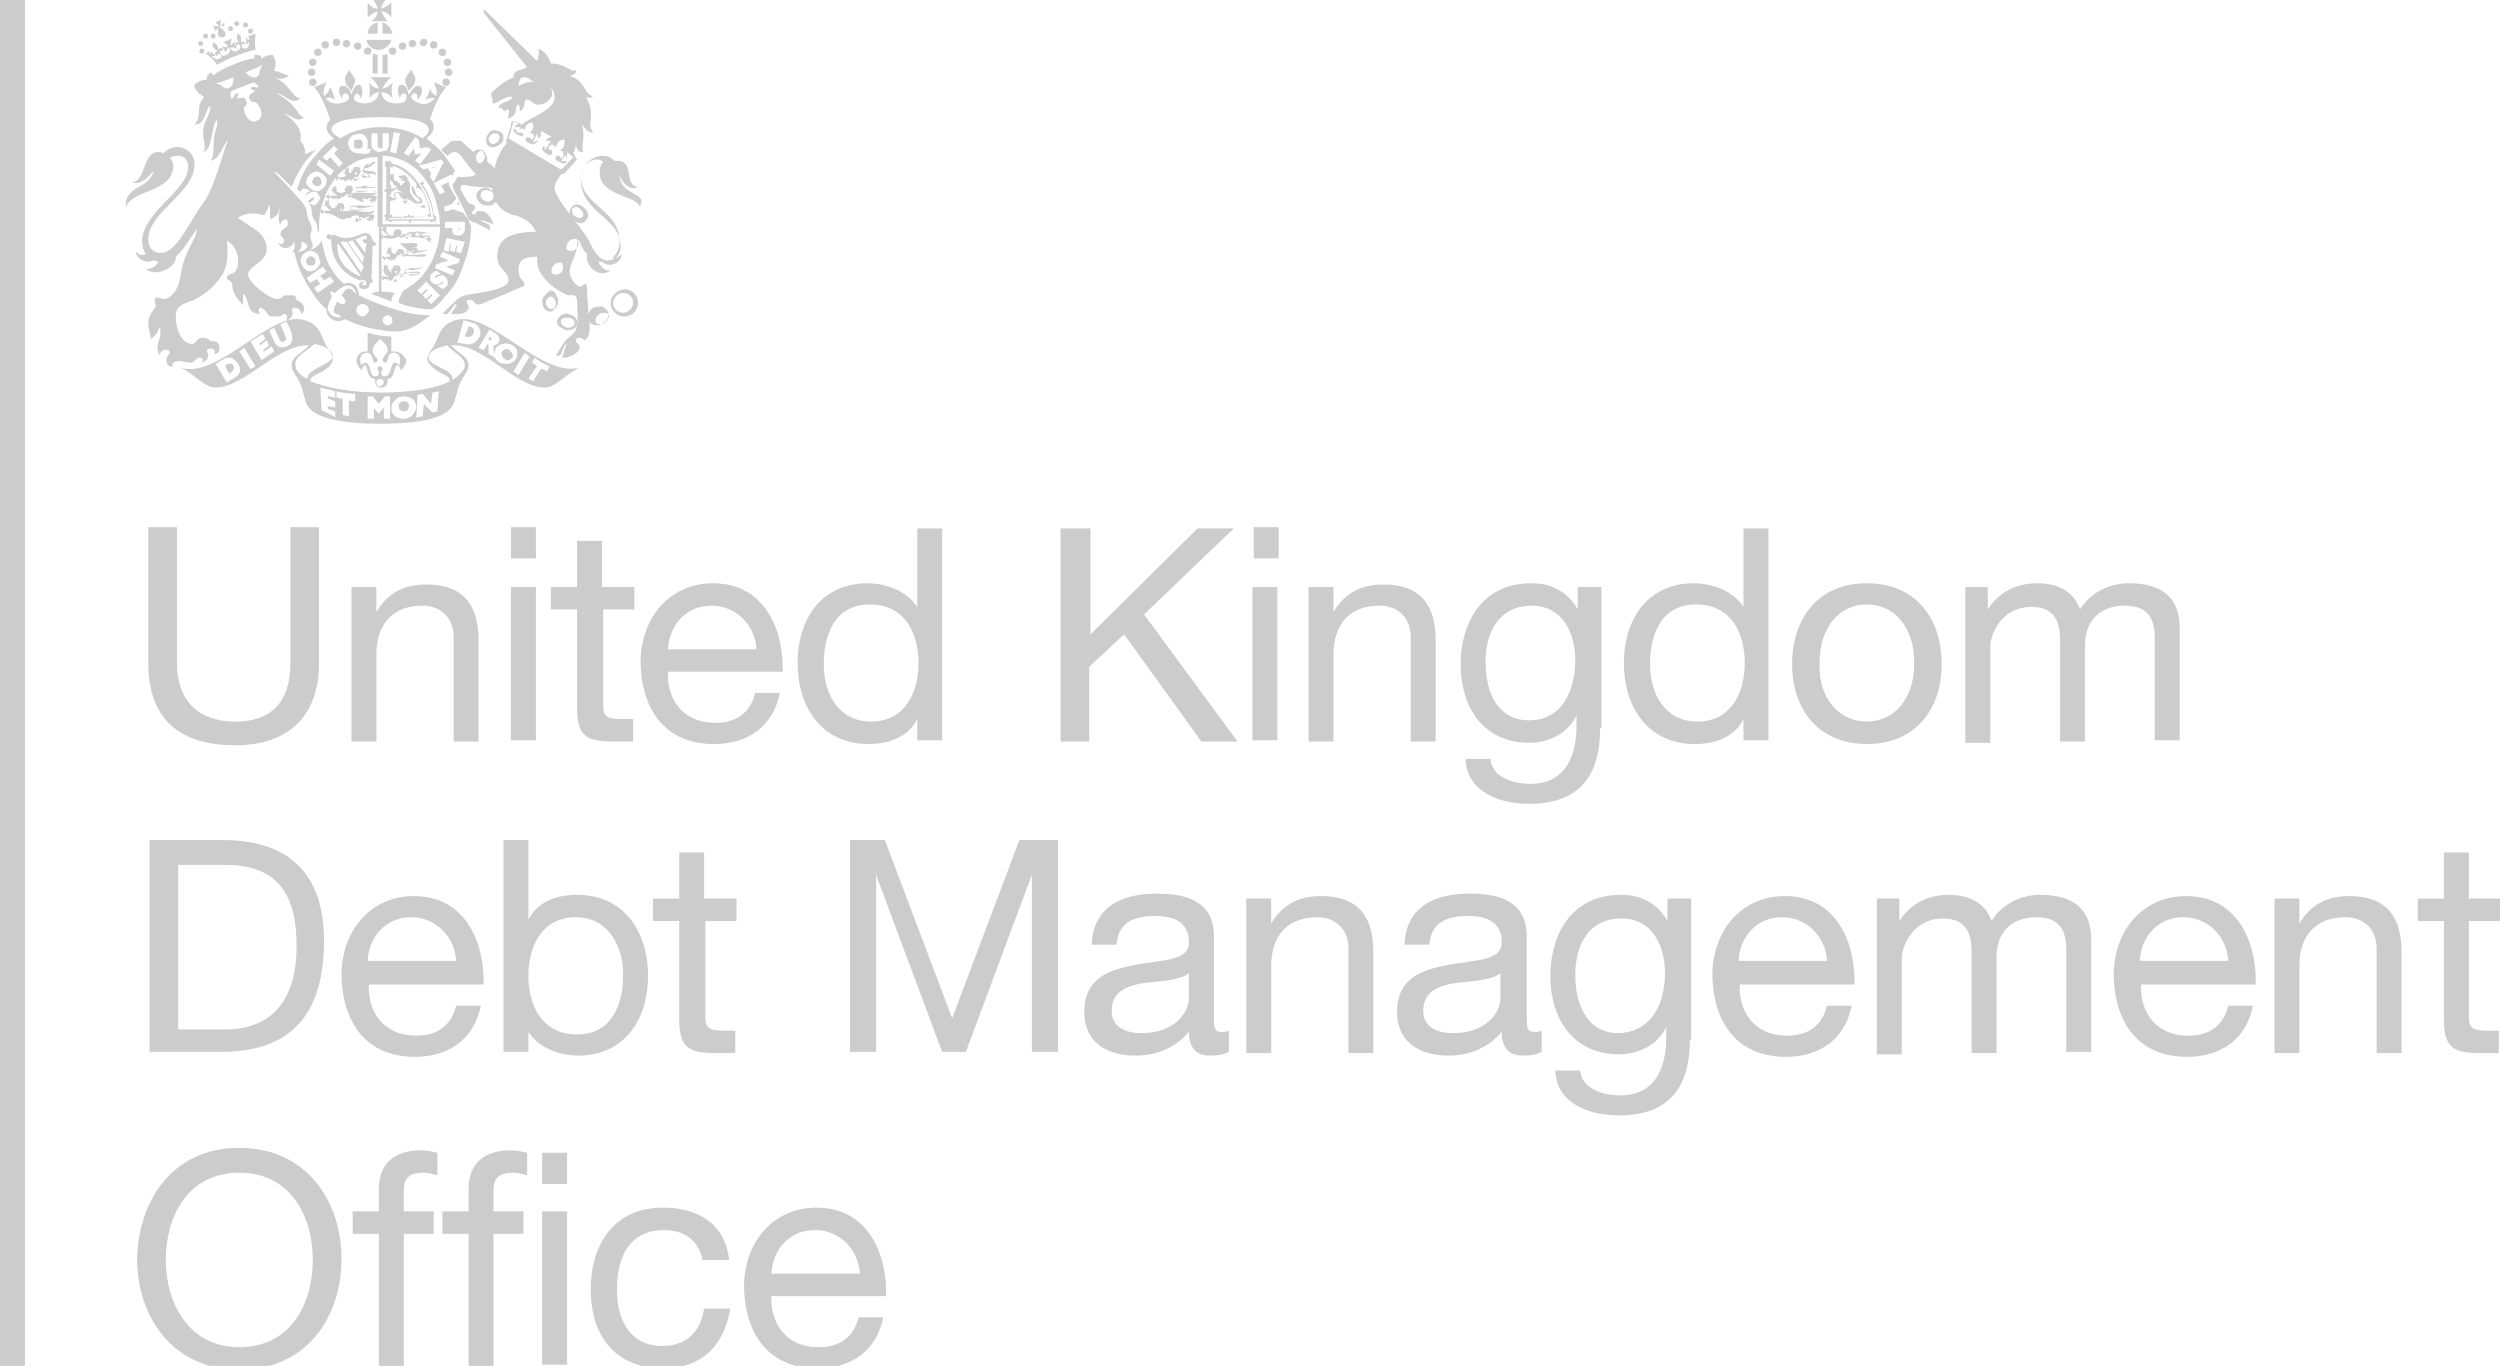 <?xml version="1.0" encoding="utf-8"?>
<!-- Generator: Adobe Illustrator 16.0.3, SVG Export Plug-In . SVG Version: 6.00 Build 0)  -->
<!DOCTYPE svg PUBLIC "-//W3C//DTD SVG 1.1//EN" "http://www.w3.org/Graphics/SVG/1.1/DTD/svg11.dtd">
<svg version="1.1" id="Layer_1" xmlns="http://www.w3.org/2000/svg" xmlns:xlink="http://www.w3.org/1999/xlink" x="0px" y="0px"
	 width="142px" height="77.583px" viewBox="235.717 356.421 142 77.583" enable-background="new 235.717 356.421 142 77.583"
	 xml:space="preserve">
<rect x="235.717" y="356.421" fill="#CCCCCC" width="1.416" height="77.583"/>
<g>
	<path fill="#CCCCCC" d="M253.838,394.08c0,3.043-1.77,4.672-4.742,4.672c-3.115,0-4.955-1.416-4.955-4.672v-7.716h1.627v7.716
		c0,2.123,1.203,3.328,3.328,3.328c2.053,0,3.115-1.133,3.115-3.328v-7.716h1.627V394.08z"/>
	<path fill="#CCCCCC" d="M255.749,389.762h1.345v1.416l0,0c0.639-1.063,1.558-1.558,2.832-1.558c2.265,0,2.973,1.346,2.973,3.187
		v5.733h-1.415v-5.946c0-1.063-0.708-1.77-1.77-1.77c-1.77,0-2.618,1.133-2.618,2.761v4.955h-1.416v-8.778H255.749L255.749,389.762z
		"/>
	<path fill="#CCCCCC" d="M266.156,388.133h-1.416v-1.769h1.416V388.133z M264.739,389.762h1.416v8.707h-1.416V389.762z"/>
	<path fill="#CCCCCC" d="M269.979,389.762h1.769v1.273h-1.769v5.451c0,0.637,0.212,0.779,1.062,0.779h0.638v1.273h-1.134
		c-1.485,0-2.052-0.283-2.052-1.91v-5.593h-1.486v-1.274h1.486v-2.618h1.416v2.618H269.979L269.979,389.762z"/>
	<path fill="#CCCCCC" d="M280.029,395.708c-0.354,1.911-1.77,2.974-3.751,2.974c-2.761,0-4.106-1.911-4.177-4.602
		c0-2.619,1.699-4.529,4.105-4.529c3.115,0,4.035,2.902,3.965,5.025h-6.513c-0.071,1.486,0.778,2.902,2.69,2.902
		c1.203,0,1.982-0.566,2.266-1.699h1.414V395.708z M278.684,393.301c-0.068-1.344-1.131-2.478-2.547-2.478
		c-1.486,0-2.407,1.134-2.479,2.478H278.684z"/>
	<path fill="#CCCCCC" d="M289.232,398.469h-1.416v-1.203l0,0c-0.496,0.99-1.557,1.416-2.762,1.416c-2.689,0-4.033-2.124-4.033-4.602
		c0-2.477,1.344-4.529,3.963-4.529c0.92,0,2.193,0.354,2.832,1.346l0,0v-4.461h1.415L289.232,398.469L289.232,398.469z
		 M285.197,397.406c1.911,0,2.69-1.628,2.69-3.327s-0.779-3.327-2.761-3.327c-1.982,0-2.619,1.699-2.619,3.398
		S283.357,397.406,285.197,397.406z"/>
	<path fill="#CCCCCC" d="M296.027,386.435h1.629v6.017l6.088-6.017h2.053l-5.098,4.884l5.311,7.221h-2.055l-4.389-6.088
		l-1.981,1.841v4.247h-1.628v-12.104H296.027z"/>
	<path fill="#CCCCCC" d="M308.345,388.133h-1.416v-1.769h1.416V388.133z M306.857,389.762h1.416v8.707h-1.416V389.762z"/>
	<path fill="#CCCCCC" d="M310.114,389.762h1.345v1.416l0,0c0.639-1.063,1.558-1.558,2.832-1.558c2.265,0,2.973,1.346,2.973,3.187
		v5.733h-1.416v-5.946c0-1.063-0.707-1.77-1.768-1.77c-1.771,0-2.619,1.133-2.619,2.761v4.955h-1.416v-8.778H310.114
		L310.114,389.762z"/>
	<path fill="#CCCCCC" d="M326.607,397.76c0,2.832-1.272,4.318-4.033,4.318c-1.629,0-3.541-0.637-3.611-2.549h1.416
		c0.07,1.063,1.345,1.416,2.264,1.416c1.842,0,2.62-1.346,2.62-3.326v-0.567l0,0c-0.495,1.062-1.628,1.558-2.69,1.558
		c-2.619,0-3.893-2.054-3.893-4.461c0-2.053,0.992-4.601,4.034-4.601c1.133,0,2.054,0.495,2.62,1.487l0,0v-1.274h1.345v7.999
		H326.607L326.607,397.76z M325.193,393.938c0-1.558-0.709-3.114-2.479-3.114c-1.84,0-2.617,1.486-2.617,3.186
		c0,1.557,0.565,3.326,2.477,3.326C324.484,397.336,325.193,395.566,325.193,393.938z"/>
	<path fill="#CCCCCC" d="M336.165,398.469h-1.416v-1.203l0,0c-0.495,0.99-1.558,1.416-2.761,1.416c-2.69,0-4.035-2.124-4.035-4.602
		c0-2.477,1.345-4.529,3.965-4.529c0.92,0,2.193,0.354,2.83,1.346l0,0v-4.461h1.416L336.165,398.469L336.165,398.469z
		 M332.13,397.406c1.911,0,2.69-1.628,2.69-3.327s-0.779-3.327-2.763-3.327c-1.981,0-2.618,1.699-2.618,3.398
		S330.288,397.406,332.13,397.406z"/>
	<path fill="#CCCCCC" d="M341.756,389.549c2.762,0,4.248,1.982,4.248,4.602c0,2.549-1.486,4.531-4.248,4.531
		c-2.76,0-4.246-1.982-4.246-4.531C337.51,391.531,338.996,389.549,341.756,389.549z M341.756,397.406
		c1.488,0,2.69-1.203,2.69-3.327s-1.202-3.327-2.69-3.327c-1.486,0-2.688,1.203-2.688,3.327
		C338.996,396.203,340.27,397.406,341.756,397.406z"/>
	<path fill="#CCCCCC" d="M347.278,389.762h1.345v1.273l0,0c0.637-0.99,1.629-1.486,2.832-1.486c1.063,0,2.053,0.425,2.407,1.486
		c0.565-0.92,1.628-1.486,2.761-1.486c1.77,0,2.902,0.708,2.902,2.548v6.37h-1.417v-5.733c0-1.063-0.282-1.911-1.698-1.911
		s-2.266,0.85-2.266,2.266v5.451h-1.415v-5.734c0-1.133-0.354-1.912-1.628-1.912c-1.7,0-2.337,1.558-2.337,2.266v5.451h-1.415
		v-8.849L347.278,389.762L347.278,389.762z"/>
	<path fill="#CCCCCC" d="M244.212,404.133h4.104c3.752,0,5.805,1.84,5.805,5.732c0,4.035-1.77,6.301-5.805,6.301h-4.104V404.133z
		 M245.84,414.892h2.689c1.133,0,4.035-0.284,4.035-4.743c0-2.902-1.062-4.602-4.035-4.602h-2.689V414.892z"/>
	<path fill="#CCCCCC" d="M263.041,413.476c-0.354,1.911-1.77,2.974-3.752,2.974c-2.761,0-4.105-1.911-4.176-4.602
		c0-2.619,1.698-4.53,4.105-4.53c3.115,0,4.035,2.902,3.963,5.025h-6.512c-0.07,1.487,0.779,2.903,2.69,2.903
		c1.204,0,1.981-0.566,2.265-1.699h1.416V413.476L263.041,413.476z M261.625,410.998c-0.07-1.346-1.132-2.478-2.548-2.478
		c-1.486,0-2.407,1.134-2.478,2.478H261.625z"/>
	<path fill="#CCCCCC" d="M264.314,404.133h1.416v4.529l0,0c0.496-0.991,1.558-1.416,2.762-1.416c2.689,0,4.035,2.123,4.035,4.602
		c0,2.478-1.346,4.531-3.965,4.531c-0.92,0-2.193-0.355-2.831-1.347l0,0v1.134h-1.416L264.314,404.133L264.314,404.133z
		 M268.421,408.521c-1.911,0-2.69,1.628-2.69,3.328c0,1.698,0.779,3.327,2.762,3.327s2.619-1.699,2.619-3.397
		C271.111,410.148,270.262,408.521,268.421,408.521z"/>
	<path fill="#CCCCCC" d="M275.783,407.459h1.77v1.274h-1.77v5.451c0,0.636,0.212,0.778,1.063,0.778h0.637v1.273h-1.133
		c-1.487,0-2.053-0.281-2.053-1.91v-5.592h-1.488v-1.273h1.488v-2.619h1.415v2.619h0.071V407.459z"/>
	<path fill="#CCCCCC" d="M283.781,404.133h2.195l3.822,10.121l3.823-10.121h2.193v12.033h-1.486v-10.053l0,0l-3.751,10.053h-1.346
		l-3.752-10.053l0,0v10.053h-1.486v-12.033H283.781z"/>
	<path fill="#CCCCCC" d="M305.514,416.166c-0.283,0.141-0.566,0.213-1.062,0.213c-0.779,0-1.204-0.426-1.204-1.347
		c-0.779,0.921-1.84,1.347-3.043,1.347c-1.558,0-2.902-0.709-2.902-2.479c0-1.982,1.486-2.406,2.973-2.689
		c1.557-0.283,2.973-0.213,2.973-1.275c0-1.273-1.061-1.486-1.91-1.486c-1.204,0-2.123,0.354-2.195,1.629h-1.414
		c0.068-2.195,1.768-2.902,3.68-2.902c1.558,0,3.256,0.354,3.256,2.406v4.461c0,0.707,0,0.99,0.425,0.99c0.142,0,0.282,0,0.425-0.07
		V416.166L305.514,416.166z M303.248,411.705c-0.565,0.426-1.627,0.426-2.619,0.566c-0.92,0.143-1.77,0.496-1.77,1.559
		c0,0.92,0.779,1.273,1.699,1.273c1.91,0,2.689-1.203,2.689-1.982V411.705z"/>
	<path fill="#CCCCCC" d="M306.575,407.459h1.345v1.416l0,0c0.639-1.063,1.558-1.558,2.832-1.558c2.265,0,2.973,1.346,2.973,3.186
		v5.733h-1.416v-5.945c0-1.063-0.707-1.771-1.769-1.771c-1.77,0-2.618,1.134-2.618,2.762v4.954h-1.416v-8.775h0.069V407.459z"/>
	<path fill="#CCCCCC" d="M323.281,416.166c-0.283,0.141-0.567,0.213-1.063,0.213c-0.779,0-1.202-0.426-1.202-1.347
		c-0.779,0.921-1.841,1.347-3.044,1.347c-1.557,0-2.902-0.709-2.902-2.479c0-1.982,1.486-2.406,2.973-2.689
		c1.558-0.283,2.974-0.213,2.974-1.275c0-1.273-1.063-1.486-1.911-1.486c-1.202,0-2.123,0.354-2.195,1.629h-1.414
		c0.07-2.195,1.77-2.902,3.682-2.902c1.556,0,3.256,0.354,3.256,2.406v4.461c0,0.707,0,0.99,0.424,0.99c0.143,0,0.283,0,0.426-0.07
		v1.203H323.281z M320.945,411.705c-0.566,0.426-1.627,0.426-2.619,0.566c-0.921,0.143-1.77,0.496-1.77,1.559
		c0,0.92,0.779,1.273,1.699,1.273c1.91,0,2.689-1.203,2.689-1.982V411.705L320.945,411.705z"/>
	<path fill="#CCCCCC" d="M331.704,415.458c0,2.831-1.274,4.317-4.034,4.317c-1.629,0-3.54-0.637-3.611-2.548h1.416
		c0.07,1.062,1.346,1.415,2.265,1.415c1.842,0,2.62-1.345,2.62-3.327v-0.565l0,0c-0.496,1.061-1.629,1.555-2.691,1.555
		c-2.619,0-3.893-2.052-3.893-4.459c0-2.053,0.992-4.6,4.036-4.6c1.132,0,2.052,0.495,2.618,1.487l0,0v-1.274h1.346v7.999H331.704
		L331.704,415.458z M330.288,411.705c0-1.557-0.707-3.115-2.477-3.115c-1.841,0-2.618,1.488-2.618,3.188
		c0,1.557,0.566,3.326,2.477,3.326C329.581,415.033,330.288,413.334,330.288,411.705z"/>
	<path fill="#CCCCCC" d="M340.906,413.476c-0.354,1.911-1.768,2.974-3.751,2.974c-2.761,0-4.104-1.911-4.177-4.602
		c0-2.619,1.699-4.53,4.105-4.53c3.115,0,4.035,2.902,3.965,5.025h-6.512c-0.07,1.487,0.777,2.903,2.689,2.903
		c1.203,0,1.982-0.566,2.266-1.699h1.414V413.476L340.906,413.476z M339.492,410.998c-0.071-1.346-1.133-2.478-2.549-2.478
		c-1.486,0-2.408,1.134-2.477,2.478H339.492z"/>
	<path fill="#CCCCCC" d="M342.253,407.459h1.345v1.274l0,0c0.637-0.991,1.629-1.487,2.832-1.487c1.061,0,2.053,0.425,2.406,1.487
		c0.566-0.921,1.627-1.487,2.76-1.487c1.771,0,2.903,0.709,2.903,2.549v6.371h-1.415v-5.733c0-1.062-0.283-1.911-1.699-1.911
		s-2.266,0.85-2.266,2.265v5.45h-1.415v-5.732c0-1.133-0.354-1.912-1.628-1.912c-1.699,0-2.337,1.559-2.337,2.266v5.451h-1.416
		v-8.848h-0.07V407.459z"/>
	<path fill="#CCCCCC" d="M363.701,413.476c-0.354,1.911-1.77,2.974-3.751,2.974c-2.761,0-4.106-1.911-4.177-4.602
		c0-2.619,1.699-4.53,4.105-4.53c3.115,0,4.034,2.902,3.964,5.025h-6.513c-0.072,1.487,0.778,2.903,2.689,2.903
		c1.203,0,1.981-0.566,2.266-1.699h1.416V413.476L363.701,413.476z M362.285,410.998c-0.07-1.346-1.133-2.478-2.549-2.478
		c-1.486,0-2.406,1.134-2.477,2.478H362.285z"/>
	<path fill="#CCCCCC" d="M364.976,407.459h1.345v1.416l0,0c0.637-1.063,1.558-1.558,2.832-1.558c2.265,0,2.973,1.346,2.973,3.186
		v5.733h-1.416v-5.945c0-1.063-0.707-1.771-1.77-1.771c-1.769,0-2.619,1.134-2.619,2.762v4.954h-1.414v-8.775h0.069V407.459z"/>
	<path fill="#CCCCCC" d="M375.947,407.459h1.77v1.274h-1.77v5.451c0,0.636,0.212,0.778,1.063,0.778h0.637v1.273h-1.063
		c-1.486,0-2.053-0.281-2.053-1.91v-5.592h-1.486v-1.273h1.486v-2.619h1.416V407.459L375.947,407.459z"/>
	<path fill="#CCCCCC" d="M249.309,421.617c3.822,0,5.805,3.043,5.805,6.299s-1.912,6.301-5.805,6.301
		c-3.822,0-5.805-3.045-5.805-6.301C243.574,424.66,245.486,421.617,249.309,421.617z M249.309,432.942
		c2.973,0,4.176-2.549,4.176-4.955s-1.203-4.955-4.176-4.955s-4.176,2.549-4.176,4.955S246.405,432.942,249.309,432.942z"/>
	<path fill="#CCCCCC" d="M257.236,426.5h-1.487v-1.273h1.487v-1.273c0-1.416,0.85-2.195,2.406-2.195c0.283,0,0.637,0.07,0.92,0.141
		v1.275c-0.283-0.071-0.566-0.143-0.777-0.143c-0.709,0-1.134,0.213-1.134,0.991v1.203h1.7v1.274h-1.7v7.504h-1.415V426.5
		L257.236,426.5z"/>
	<path fill="#CCCCCC" d="M262.334,426.5h-1.487v-1.273h1.487v-1.273c0-1.416,0.848-2.195,2.406-2.195c0.283,0,0.637,0.07,0.92,0.141
		v1.275c-0.283-0.071-0.566-0.143-0.779-0.143c-0.707,0-1.132,0.213-1.132,0.991v1.203h1.698v1.274h-1.698v7.504h-1.415V426.5z"/>
	<path fill="#CCCCCC" d="M267.926,423.669h-1.416v-1.77h1.416V423.669z M266.51,425.227h1.416v8.707h-1.416V425.227z"/>
	<path fill="#CCCCCC" d="M275.641,428.058c-0.213-1.133-0.99-1.769-2.194-1.769c-2.054,0-2.69,1.627-2.69,3.396
		c0,1.629,0.707,3.186,2.548,3.186c1.416,0,2.194-0.779,2.407-2.123h1.486c-0.354,2.123-1.628,3.396-3.822,3.396
		c-2.689,0-4.105-1.84-4.105-4.459s1.346-4.672,4.105-4.672c1.982,0,3.539,0.92,3.752,2.974h-1.486V428.058z"/>
	<path fill="#CCCCCC" d="M285.904,431.172c-0.354,1.912-1.77,2.974-3.75,2.974c-2.762,0-4.106-1.91-4.178-4.601
		c0-2.619,1.699-4.53,4.106-4.53c3.115,0,4.035,2.902,3.965,5.026h-6.514c-0.071,1.486,0.779,2.902,2.69,2.902
		c1.203,0,1.982-0.566,2.266-1.7h1.414V431.172z M284.561,428.766c-0.07-1.346-1.133-2.477-2.549-2.477
		c-1.486,0-2.406,1.132-2.478,2.477H284.561z"/>
</g>
<g>
	<g>
		<g>
			<g>
				<g>
					<path fill="#CCCCCC" d="M243.432,367.676L243.432,367.676L243.432,367.676z"/>
				</g>
			</g>
		</g>
	</g>
	<g>
		<g>
			<g>
				<path fill="#CCCCCC" d="M260.352,368.596c-0.072-0.637-0.284-1.203-0.638-1.698c0.071,0,0.071-0.071,0.071-0.142
					c-0.071,0-0.143,0-0.213,0.071l-0.07-0.071c-0.425-0.566-0.992-0.92-1.558-1.063c0-0.07-0.071-0.141-0.142-0.141
					c0,0-0.07,0-0.07,0.07l0,0c0,0-0.07-0.07-0.142-0.07c0,0.07,0,0.141,0.071,0.141l0,0c-0.071,0-0.071,0-0.071,0.072
					c0,0.07,0,0.141,0.071,0.141v1.274c-0.071,0-0.071,0-0.143,0.071c0.071,0.071,0.071,0.071,0.143,0.071v1.274
					c-0.071,0-0.143,0.07-0.071,0.141l0.071,0.071l0,0c0,0-0.071,0.071-0.071,0.142c0.071,0,0.071,0,0.142,0h0.07
					c0,0.071,0,0.071,0.07,0.071c0.071,0,0.143,0,0.143-0.071h0.92c0,0.071,0,0.141,0.071,0.141c0.071-0.07,0.071-0.07,0.071-0.141
					h1.063c0,0.071,0.141,0.141,0.141,0.071l0.071-0.071l0,0c0.071,0,0.071,0.071,0.142,0.071c0-0.071,0-0.071-0.07-0.142l0,0
					c0.07,0,0.07,0,0.07-0.071S260.421,368.667,260.352,368.596z M259.502,366.756c0.496,0.566,0.779,1.346,0.85,2.125
					c-0.072,0-2.479,0-2.549,0c0-0.072,0-3.115,0-3.186C258.369,365.766,259.007,366.189,259.502,366.756z"/>
				<path fill="#CCCCCC" d="M260.209,368.737c-0.07-0.707-0.354-1.415-0.777-1.981c-0.213-0.283-0.496-0.496-0.709-0.709
					c-0.283-0.212-0.566-0.283-0.85-0.354h-0.071v3.115L260.209,368.737L260.209,368.737z M259.36,366.826v0.071
					c0,0.071,0.071,0.071,0.071,0.071c-0.071,0-0.071,0.07-0.071,0.141c0.071,0,0.141,0,0.141-0.07c0,0.07,0,0.07,0.071,0.142h0.07
					c0.283,0.425,0.425,0.921,0.496,1.415c0,0-0.071,0-0.143,0c0,0.072,0,0.072,0.071,0.142c-0.142,0-0.495,0-0.849,0
					c0-0.07,0-0.07-0.07-0.07c-0.072,0-0.072,0-0.142,0.07c0-0.07,0-0.07-0.071-0.142c-0.072,0.072-0.072,0.072-0.072,0.142
					c-0.07-0.07-0.07-0.07-0.141-0.07l-0.071,0.07c-0.282,0-0.565,0-0.707,0c0,0,0.071-0.07,0.071-0.142
					c-0.071,0-0.071,0-0.143,0.072c0-0.213,0-0.709,0-1.203c0.071,0,0.071,0,0.071-0.072c0-0.07,0-0.07-0.071-0.141
					c0.071,0,0.071,0,0.143-0.071c-0.071-0.071-0.071-0.071-0.143-0.071c0.071-0.07,0.071-0.07,0.071-0.141l-0.071-0.071
					c0-0.425,0-0.849,0-0.991c0,0,0.071,0,0.143,0.07c0-0.07,0-0.07,0-0.142C258.51,365.977,258.936,366.331,259.36,366.826z"/>
			</g>
			<g>
				<path fill="#CCCCCC" d="M259.785,368.242L259.785,368.242c0.07,0,0.07-0.07,0.07-0.07c-0.07,0-0.07,0-0.07,0
					c0.07,0,0.07,0,0.07-0.072c-0.07-0.07-0.07-0.07-0.142,0c-0.071,0.072-0.354,0-0.354-0.213l0,0c0,0.072,0.071,0.072,0.071,0.072
					c0.141,0.071,0.282,0,0.282-0.072c0-0.141-0.071-0.211-0.212-0.282c-0.07-0.071-0.07-0.071-0.142-0.142
					c-0.071-0.071,0-0.141-0.142-0.355c0-0.069,0-0.069-0.07-0.141c-0.072,0.071-0.072,0.283,0.07,0.496
					c0.142,0.142,0.354,0.283,0.354,0.354c0,0,0,0.07-0.07,0.07s-0.142-0.07-0.142-0.07l0,0l0,0
					c-0.142-0.07-0.212-0.281-0.283-0.354c-0.142-0.141-0.07-0.283-0.07-0.425c0.07-0.142-0.071-0.354-0.144-0.425
					c0,0,0-0.072,0-0.142h-0.07c0-0.071,0-0.071-0.07-0.071c-0.071,0-0.071-0.07-0.071-0.07l-0.071,0.07c-0.071,0-0.071,0-0.071,0
					h-0.071c-0.07,0-0.07,0-0.07,0.071c0,0,0,0.071,0.07,0.071l0,0l0.071,0.07v-0.07l0,0h0.071v0.07c-0.071,0-0.071,0-0.071,0v0.071
					c0,0,0,0.071,0.071,0c0.071,0,0.143,0,0.143,0c0,0.142-0.143,0.142-0.213,0.282c-0.07,0-0.07-0.07-0.07-0.07
					c0-0.071-0.071-0.071-0.142-0.143c0,0-0.071-0.07-0.143-0.07c-0.069,0-0.069-0.07-0.069-0.143c0-0.07,0-0.07,0-0.141
					c0,0,0,0,0-0.07l-0.072-0.072c0,0,0,0,0,0.072l0,0c0,0,0,0,0,0.07l0,0l0,0l0,0c0,0,0-0.07-0.07-0.07l0,0l0,0
					c0,0-0.071-0.072-0.071,0l0,0l0,0c0,0,0,0.07,0.071,0.07l0,0l0,0l0,0c-0.071,0-0.071,0-0.071,0l0,0v0.071c0,0,0,0,0-0.071l0,0
					l0,0l0,0l0,0l0,0l0,0c-0.07,0.071,0,0.071,0,0.071c0,0.071-0.07,0-0.07-0.071c-0.071,0.071,0,0.141,0.07,0.141v0.072l0,0l0,0
					c0,0,0,0.07,0.071,0.07l0,0c0,0,0,0.07,0.07,0.07c0,0.072,0.072,0.213,0.284,0.284c-0.071,0.069-0.143,0.142-0.212,0.212
					c-0.072,0.072-0.143,0.072-0.143,0.072s0,0-0.071-0.072h-0.07l0,0h-0.071c0,0,0,0,0.071,0l0,0c0,0,0,0.072,0.07,0l0,0
					c0,0,0,0-0.07,0c-0.071,0-0.071-0.07-0.071,0l0,0l0,0c0,0-0.07,0.072,0,0.072c0,0,0,0,0-0.072l0,0c0,0,0.071,0.072,0.071,0l0,0
					c0,0.072-0.071,0.072,0,0.072l0,0l0,0c0,0.07,0.07,0.07,0.07,0.07s-0.07,0-0.07-0.07l0,0v-0.072l0,0c0,0,0.07,0.072,0.07,0
					c0,0,0,0,0-0.07c0.071,0,0.071-0.072,0.142,0c0,0,0-0.072,0.072-0.072c0.069,0,0.069,0,0.069,0s0-0.069,0.071-0.069
					c0,0.212,0.283,0.212,0.354,0.354c-0.071-0.071-0.212-0.071-0.283-0.071s-0.212,0.071-0.212,0.142s0.07,0.212,0.141,0.212
					c-0.07,0-0.141,0-0.211,0l0,0c-0.071,0-0.071-0.142-0.143-0.07l0,0l0,0l-0.071,0.07c0,0,0,0,0.071,0l0,0l0,0l0,0l0,0
					c0,0-0.071,0-0.071,0.071l0,0c0,0,0,0.071,0.071,0.071l0,0l0,0l0,0l0,0l0,0l0,0l0,0c0,0,0.071,0.07,0.071,0h-0.071l0,0l0,0l0,0
					l0,0l0,0c0,0,0,0.07,0.071,0l0,0c0,0,0,0,0.071,0c0,0,0-0.071,0.07,0l0.07-0.071h0.07c0.071-0.071,0-0.071,0-0.071
					c0-0.07-0.07-0.07-0.07-0.142c0-0.142,0.142-0.212,0.213-0.142c0,0.071,0.141,0.283,0.282,0.354s0.142-0.071,0.212-0.071l0,0
					c0,0.071,0,0.071,0,0.142c0,0-0.07,0-0.141,0h-0.071c0,0-0.07,0-0.07,0.071c0,0,0,0,0.07,0l0,0c0,0.07,0.071,0.07,0.071,0l0,0
					c0,0-0.071,0.07,0,0.07l0,0c0,0,0,0.072,0.072,0.072c0,0,0,0,0-0.072l0,0c0,0,0-0.07,0.07-0.07l0,0v0.07l0,0
					c0,0,0.07,0.072,0.07,0c0,0,0,0-0.07,0l0,0c0-0.07-0.07-0.07-0.07-0.07s0.07,0,0.07-0.071l0,0l0.07-0.071
					C259.785,368.313,259.785,368.242,259.785,368.242z"/>
				<path fill="#CCCCCC" d="M258.581,366.614L258.581,366.614L258.581,366.614z"/>
			</g>
		</g>
		<g>
			<path fill="#CCCCCC" d="M256.883,370.084L256.883,370.084L256.883,370.084c-0.071-0.284-0.213-0.426-0.425-0.426
				s-0.565,0.283-1.132,0.283c-0.213,0-0.496-0.142-0.709-0.213l-0.07,0.143l0,0c0-0.071-0.07-0.143-0.143-0.143
				c-0.07,0-0.141,0.071-0.141,0.143c0,0.069,0.071,0.141,0.141,0.141c0.072,0,0.072,0,0.143-0.071l-0.07,0.142h0.07
				c-0.07,0.85,0.495,1.912,1.628,2.266c0.142-0.071,0.354,0,0.354,0.141c0,0.142-0.07,0.142-0.142,0.142
				c-0.07,0-0.141-0.071-0.141-0.071c0-0.07,0.141,0,0.141-0.07c0-0.071,0-0.071-0.07-0.071s-0.213,0.071-0.213,0.212
				c0,0.143,0.143,0.213,0.283,0.213c0.142,0,0.354-0.07,0.354-0.354c0.071,0,0.142,0,0.142-0.071v-0.142h-0.07l0.07-1.911h0.071
				c0.071,0,0.142,0,0.142-0.071C256.953,370.084,256.883,370.084,256.883,370.084z M254.9,370.225l1.345,1.912
				C255.467,371.853,254.758,371.215,254.9,370.225z M256.245,371.923l-1.203-1.77c0.071,0,0.071,0,0.142,0s0.141,0,0.212,0
				l0.991,1.416C256.316,371.711,256.245,371.853,256.245,371.923z M255.467,370.153c0.07,0,0.212-0.071,0.282-0.071l0.638,0.921
				c0,0.142-0.07,0.283-0.07,0.354L255.467,370.153z M256.528,370.012L256.528,370.012c-0.142,0-0.212,0-0.212,0.07
				c0,0.071,0.07,0.143,0.142,0.143h0.07l-0.07,0.566l-0.567-0.779c0.283-0.071,0.426-0.212,0.567-0.212
				C256.528,369.8,256.6,369.871,256.528,370.012z"/>
		</g>
		<g>
			<g>
				<path fill="#CCCCCC" d="M256.387,365.977L256.387,365.977L256.387,365.977z"/>
				<path fill="#CCCCCC" d="M256.67,366.473c0.283,0,0.426-0.07,0.426-0.141c0-0.283-0.709-0.143-0.709-0.283
					c0,0,0-0.072,0.071-0.072l0,0c0.354,0,0.425-0.283,0.638-0.354c-0.355-0.07-0.355,0.212-0.496,0.212
					c0.07,0,0.07-0.142,0.07-0.142c-0.07,0.072-0.212,0.072-0.283,0.213v0.07c-0.07,0-0.07,0.072-0.07,0.143
					c0,0.283,0.779,0.07,0.779,0.283C257.023,366.402,256.883,366.473,256.67,366.473c-0.142-0.07-0.283-0.141-0.566-0.07
					c0-0.071,0.071-0.143,0.071-0.213c0,0,0.071,0,0.071-0.07h-0.071c0,0,0,0,0-0.072c0,0,0,0,0-0.07c0,0,0,0-0.071-0.07h-0.07
					h-0.07c0,0,0,0-0.072,0c0,0,0,0-0.07,0v0.07l-0.071,0.07l0,0c0,0.072,0,0.072-0.07,0.072l0,0c0,0.07,0,0.141-0.071,0.141l0,0
					c0,0-0.07,0-0.07-0.071c-0.07,0-0.07-0.07,0-0.07c0-0.071,0-0.071,0-0.142l0,0l-0.07-0.07c0,0,0,0,0,0.07l0,0c0,0,0,0,0,0.07
					l0,0l0,0l0,0c0,0,0-0.07-0.071-0.07l0,0l0,0c0,0,0-0.07-0.071,0l0,0l0,0c0,0,0,0.07,0.071,0.07l0,0l0,0l0,0
					c-0.071,0-0.071,0-0.071,0l0,0v0.072l0,0l0,0l0,0l0,0l0,0l0,0l0,0c-0.071,0-0.071,0.07,0,0.07l0,0c0,0.071-0.071,0.071-0.071,0
					c-0.071,0.071,0,0.143,0.071,0.071l0,0l0,0l0,0l0,0v0.071l0,0c0,0,0,0.07,0.071,0.07c-0.071,0-0.142,0.071-0.142,0.071
					s-0.071,0-0.143,0c-0.07,0-0.141,0.071-0.213,0c0,0,0,0,0-0.071l0,0l0,0h-0.07c0,0,0,0,0.07,0l0,0c0,0,0,0,0.072,0.071l0,0
					c0,0,0,0-0.072,0c0,0,0-0.071-0.07,0l0,0l0,0c0,0-0.07,0-0.07,0.071l0,0l0,0c0,0,0,0.07,0.07,0l0,0c0,0-0.07,0.07,0,0.07l0,0
					l0,0c0,0.071,0,0.071,0.07,0.071c0,0,0,0,0-0.071l0,0c0,0,0-0.07,0.072-0.07l0,0c0,0,0,0.07,0.071,0.07s0.071,0,0.071-0.07l0,0
					c0,0,0,0,0,0.07l0,0v0.071c0,0,0.07,0,0.07-0.071l0,0l0,0h0.07l0,0c0,0,0,0,0,0.071l0,0v0.071c0-0.071,0.072-0.071,0.142-0.071
					l0,0l0,0c0,0,0.071,0,0.071-0.071c0,0,0,0,0.07,0h0.072v0.071c0.07,0,0.141-0.071,0.141-0.071c0.143,0-0.07-0.141,0.213-0.141
					h0.07c0,0.07,0,0.141,0,0.141h0.07l0,0h-0.07c-0.07,0.071-0.07-0.07-0.143-0.07l0,0c0,0-0.07,0-0.07,0.07c0,0,0,0,0.07,0l0,0
					l0,0l0,0l0,0c0,0-0.07,0-0.07,0.071l0,0c0,0,0,0.071,0.07,0l0,0l0,0l0,0l0,0l0,0l0,0l0,0c0,0,0.072,0.071,0.072,0h-0.072l0,0
					l0,0l0,0l0,0l0,0c0,0,0,0,0.072,0c0.07,0,0-0.071,0.07-0.071l0,0c0.07,0,0.07,0,0.07,0s0-0.07-0.07-0.141v-0.07
					c0.07,0,0.07,0,0.142,0s0,0,0.071-0.072c0.07,0,0.141,0,0.141,0l0,0c0,0.072,0,0.072,0,0.072h-0.07l0,0c0,0-0.07,0-0.07,0.07
					c0,0,0,0,0.07,0l0,0c0,0,0.07,0.07,0.07,0l0,0c0,0-0.07,0.07,0,0.07l0,0v0.072c0,0,0,0,0-0.072l0,0c0,0,0-0.07,0.071-0.07l0,0
					v0.07l0,0c0,0,0,0,0.07,0l0,0l0,0c0-0.07,0-0.07,0-0.07s0.071,0,0.071-0.07l0,0l0,0l0,0c0,0,0,0,0.072,0c-0.072,0,0,0,0-0.072
					l0,0c0,0,0,0,0-0.07c0,0-0.072,0.07-0.072,0c0,0,0,0-0.071,0C256.883,366.544,256.812,366.544,256.67,366.473L256.67,366.473z
					 M256.033,366.119C256.033,366.119,255.963,366.119,256.033,366.119c-0.07,0-0.07,0-0.07-0.072
					C255.963,366.119,256.033,366.119,256.033,366.119z M256.033,366.26L256.033,366.26L256.033,366.26L256.033,366.26
					C255.963,366.26,255.963,366.26,256.033,366.26c-0.07,0.071-0.07,0.071-0.07,0.071s0,0.071-0.072,0v-0.071l0,0l0,0
					c0,0,0,0,0-0.071l0,0l0,0l0,0l0,0L256.033,366.26C256.033,366.189,256.033,366.189,256.033,366.26
					C256.033,366.26,256.104,366.26,256.033,366.26z M256.104,366.189C256.104,366.189,256.033,366.189,256.104,366.189
					C256.104,366.119,256.104,366.189,256.104,366.189L256.104,366.189z"/>
			</g>
			<path fill="#CCCCCC" d="M255.042,367.393c0,0-0.071-0.07-0.142-0.07s-0.07-0.072-0.07-0.072c0-0.07,0-0.07,0-0.143
				c0,0,0,0,0-0.069l-0.072-0.071c0,0,0,0,0,0.071l0,0c0,0,0,0,0,0.069l0,0l0,0l0,0c0,0,0-0.069-0.07-0.069l0,0l0,0
				c0,0,0-0.071-0.071,0l0,0l0,0c0,0,0,0.069,0.071,0.069l0,0l0,0l0,0c-0.071,0-0.071,0-0.071,0l0,0v0.072c0,0,0,0,0-0.072l0,0l0,0
				l0,0l0,0l0,0l0,0c-0.071,0.072-0.071,0.072,0,0.072l0,0c0,0.07-0.071,0.07-0.071,0c-0.07,0.07,0,0.141,0.071,0.07l0,0l0,0l0,0
				l0,0v0.072l0,0l0.071,0.07c0.07,0,0.07,0.07,0.142,0.07c0,0.072,0.071,0.072,0,0.072c0,0-0.142,0-0.212,0s-0.141,0.07-0.213,0
				c0,0,0,0,0-0.072c0,0,0,0-0.07,0l0,0h-0.071c0,0,0,0,0.071,0l0,0c0,0,0,0.072,0.07,0.072l0,0c0,0,0,0-0.07,0c0,0,0-0.072-0.071,0
				l0,0l0,0l-0.071,0.07c0,0,0,0,0.071,0l0,0c0,0.071,0,0.071,0.071,0l0,0c0,0-0.071,0.071,0,0.071l0,0l0,0
				c0,0.071,0.07,0.071,0.07,0.071s0,0,0-0.071l0,0c0.072,0,0-0.071,0.072-0.071l0,0c0,0,0,0.071,0.07,0.071s0.07-0.071,0.07-0.071
				l0,0c0,0,0,0,0,0.071l0,0v0.071c0,0,0.071,0,0.071-0.071l0,0l0,0h0.071l0,0c0,0,0,0,0,0.071l0,0v0.07
				c0-0.142,0.071-0.07,0.143-0.142l0,0c0,0,0,0,0,0.071c0.07,0,0.212-0.071,0.212-0.141h0.07c0.212,0,0.071-0.213,0.425-0.143
				c0,0,0.07,0,0.07-0.071c0,0.071,0,0.143,0,0.143h0.07l0,0h-0.07c-0.07,0.071-0.07-0.143-0.141-0.071l0,0l-0.071,0.071
				c0,0,0,0,0.071,0l0,0l0,0l0,0l0,0c0,0-0.071,0-0.071,0.071l0,0c0,0,0,0.07,0.071,0l0,0l0,0l0,0l0,0l0,0l0,0l0,0
				c0,0,0.07,0.07,0.07,0h-0.07l0,0l0,0l0,0l0,0l0,0c0,0,0,0.07,0.07,0c0.637,0.283,0.637,0.283,0.637,0.283l0,0
				c0.072,0,0.072,0,0.142,0c0,0,0-0.071-0.069-0.143v-0.071c0.069,0,0.069,0.071,0.141,0.071c0.141,0,0.141,0,0.213-0.071
				c0.069,0,0.141,0,0.141,0l0,0c0,0.071,0,0.071,0,0.071h-0.071l0,0c0,0-0.069,0-0.069,0.071c0,0,0,0,0.069,0l0,0
				c0,0.071,0.071,0.071,0.071,0l0,0c0,0-0.071,0.071,0,0.071l0,0c0,0,0,0.07,0.07,0.07c0,0,0,0,0-0.07l0,0c0,0,0-0.071,0.071-0.071
				l0,0v0.071l0,0c0,0,0.071,0.07,0.071,0l0,0l0,0c0-0.071,0-0.071,0-0.071s0.07,0,0.07-0.071c0,0,0,0,0-0.071l0,0l0,0
				c0,0,0,0,0.07,0c-0.07,0,0,0-0.07-0.071l0,0c0,0,0,0,0-0.07c0,0-0.07,0.07-0.07,0c0,0,0,0-0.071,0s-0.142,0-0.282,0
				c0.141,0,0.424-0.07,0.424-0.143c0-0.07-0.069-0.141-0.354-0.141c-0.283,0-0.849,0.071-0.849-0.071
				c0-0.071,0.141-0.071,0.212-0.071c0,0,0,0,0.07,0c0.355,0.071,0.709-0.07,0.92,0c-0.211-0.141-0.424,0-0.637-0.07
				c0.142,0,0.213-0.07,0.213-0.07c-0.143,0.07-0.354-0.071-0.426,0.07l0,0c-0.212,0-0.353,0-0.353,0.142
				c0,0.282,0.707,0.071,0.919,0.071c0.213,0,0.283,0,0.283,0.071c0,0.07-0.213,0.07-0.354,0.07c-0.212,0-0.708-0.07-1.062,0
				c0-0.07,0.07-0.142,0.07-0.142l0.071-0.07h-0.071c0,0,0,0,0-0.07v-0.071c0,0-0.07,0-0.07-0.071c-0.07,0-0.07,0-0.07,0h-0.07
				h-0.072h-0.071v0.071l-0.071,0.071l0,0c0,0.07,0,0.07-0.07,0.07c0,0,0,0,0.07,0.07v0.071L255.042,367.393L255.042,367.393z
				 M255.467,367.181c0,0,0.07,0,0.07,0.071C255.537,367.181,255.537,367.251,255.467,367.181
				C255.467,367.251,255.467,367.181,255.467,367.181z M255.396,367.109C255.396,367.181,255.396,367.181,255.396,367.109
				c-0.071,0-0.071,0-0.071-0.07C255.324,367.109,255.396,367.109,255.396,367.109z M255.324,367.322L255.324,367.322
				C255.324,367.322,255.396,367.322,255.324,367.322c0.071-0.071,0.071-0.071,0-0.071l0,0l0,0l0,0l0,0l0.071,0.071l0,0l0,0l0,0l0,0
				H255.324c0,0,0,0,0,0.07c0,0,0,0,0,0.072C255.396,367.393,255.396,367.393,255.324,367.322
				C255.324,367.393,255.324,367.322,255.324,367.322z M255.537,367.746L255.537,367.746L255.537,367.746z"/>
			<path fill="#CCCCCC" d="M255.254,368.879L255.254,368.879L255.254,368.879c0.142,0,0.072-0.07,0.142-0.07
				c0.425,0.07,0.142-0.213,0.638-0.142c0,0,0,0,0.07,0c0,0.07,0,0.142,0,0.142s0.071,0,0.071,0.07l0,0h-0.071
				c-0.07,0.07-0.07-0.142-0.141-0.07l0,0l-0.072,0.07c0,0,0,0,0.072,0l0,0l0,0l0,0l0,0c0,0-0.072,0-0.072,0.07l0,0
				c0,0,0,0.072,0.072,0.072l0,0l0,0l0,0l0,0l0,0l0,0l0,0c0,0,0.07,0.07,0.07,0h-0.07l0,0l0,0l0,0l0,0l0,0c0,0,0,0.07,0.07,0
				c0.07,0,0-0.072,0.07-0.072l0,0c0.071,0,0.071,0,0.142,0c0,0,0-0.07-0.071-0.141v-0.071c0.071,0,0.071,0.071,0.143,0.071
				c0.142,0,0.142,0,0.212-0.071c0.071,0,0.142,0,0.142,0l0,0c0,0.071,0,0.071,0,0.071h-0.07l0,0c0,0-0.071,0-0.071,0.07
				c0,0,0,0,0.071,0l0,0c0,0.07,0.07,0.07,0.07,0l0,0c0,0-0.07,0.07,0,0.07l0,0c0,0,0,0.072,0.07,0.072c0,0,0,0,0-0.072l0,0
				c0,0,0-0.07,0.071-0.07l0,0v0.07l0,0c0,0,0.071,0.072,0.071,0l0,0l0,0c0-0.07,0-0.07,0-0.07s0.07,0,0.07-0.07c0,0,0,0,0-0.071
				l0,0l0,0c0,0,0,0,0.072,0c-0.072,0,0-0.071-0.072-0.071l0,0c0,0,0,0,0-0.071c0,0-0.07,0.071-0.07,0c0,0,0,0-0.071,0
				s-0.142,0-0.283,0c0.142,0,0.425-0.071,0.425-0.142s-0.07-0.141-0.354-0.141c-0.282,0-1.062,0.07-1.062-0.071
				c0-0.071,0.283-0.071,0.424-0.071c0,0,0,0,0.071,0.071c0.354,0.071,0.638-0.142,0.92-0.071c-0.212-0.141-0.425,0-0.638,0
				c0.143,0,0.283,0,0.283-0.07c-0.141,0.07-0.424-0.072-0.566,0l0,0c-0.213,0-0.495,0-0.495,0.142c0,0.282,0.85,0.071,1.062,0.071
				c0.213,0,0.283,0,0.283,0.07c0,0.071-0.213,0.071-0.354,0.071c-0.213,0-0.992-0.142-1.346,0c0-0.071,0.071-0.142,0.071-0.213
				l0.071-0.071h-0.071c0,0,0,0,0-0.07v-0.07c0,0-0.071,0-0.071-0.072c-0.07,0-0.07,0-0.07,0h-0.07h-0.072h-0.07v0.072l-0.071,0.07
				l0,0c0,0.07,0,0.07-0.071,0.07l0,0v0.071l0,0h-0.07c0,0,0,0-0.071,0s-0.071-0.071-0.142-0.142c-0.07,0-0.07-0.07-0.07-0.07
				c0-0.072,0-0.072,0-0.143c0,0,0,0,0-0.07l-0.072-0.071c0,0,0,0,0,0.071l0,0c0,0,0,0,0,0.07l0,0l0,0l0,0c0,0,0-0.07-0.07-0.07l0,0
				l0,0c0,0,0-0.071-0.07,0l0,0l0,0c0,0,0,0.07,0.07,0.07l0,0l0,0l0,0c-0.07,0-0.07,0-0.07,0l0,0v0.071l0,0l0,0l0,0l0,0l0,0l0,0l0,0
				c-0.072,0.071,0,0.071,0,0.071l0,0c0,0.07-0.072,0.07-0.072,0c-0.07,0.07,0.072,0.141,0.143,0.07l0,0l0,0l0,0l0,0v0.072l0,0
				c0,0,0.07,0.07,0.141,0.141h0.07l0,0c0,0.071,0,0.071,0,0.071s-0.142,0-0.211,0c-0.07,0-0.143,0.071-0.213,0c0,0,0,0,0-0.071
				c0,0,0,0-0.071,0l0,0h-0.071c0,0,0,0,0.071,0l0,0c0,0,0,0.071,0.071,0.071l0,0c0,0,0,0-0.071,0c0,0,0-0.071-0.071,0l0,0l0,0
				l-0.07,0.071c0,0,0,0,0.07,0l0,0c0,0.072,0,0.072,0.071,0l0,0c0,0-0.071,0.072,0,0.072l0,0l0,0c0,0.07,0.071,0.07,0.071,0.07
				s0,0,0-0.07l0,0c0.07,0,0-0.072,0.07-0.072l0,0c0,0,0,0.072,0.072,0.072c0.07,0,0.07-0.072,0.07-0.072l0,0c0,0,0,0,0,0.072l0,0
				v0.07c0,0,0.07,0,0.07-0.07l0,0l0,0h0.072l0,0v0.07l0,0v0.07c0-0.141,0.142-0.07,0.212-0.07l0,0c0,0,0,0,0,0.07h0.071
				C255.184,368.949,255.254,368.879,255.254,368.879z M255.113,368.172C255.113,368.242,255.042,368.242,255.113,368.172
				c-0.071,0-0.071,0-0.071-0.072C255.042,368.172,255.113,368.172,255.113,368.172z M255.184,368.313
				C255.113,368.313,255.113,368.313,255.184,368.313C255.113,368.313,255.113,368.313,255.184,368.313c-0.07,0-0.07,0-0.07,0
				C255.042,368.384,255.042,368.384,255.184,368.313c-0.07,0.071-0.07,0.071-0.07,0.071s0,0.071-0.071,0v-0.071l0,0l0,0
				c0,0,0,0,0-0.07l0,0l0,0l0,0l0,0L255.184,368.313L255.184,368.313L255.184,368.313z M255.184,368.313
				C255.184,368.313,255.184,368.242,255.184,368.313C255.184,368.242,255.254,368.242,255.184,368.313
				C255.184,368.242,255.254,368.313,255.184,368.313z"/>
		</g>
		<g>
			<path fill="#CCCCCC" d="M260.209,370.225L260.209,370.225v-0.071c0,0-0.07,0.071-0.07,0c0,0,0,0-0.071,0s-0.142,0-0.282,0l0,0
				c0.141,0,0.424,0,0.424-0.142c0-0.071-0.07-0.141-0.354-0.141s-0.992,0.07-0.992-0.071c0-0.071,0.285-0.071,0.426-0.071
				c0,0,0,0,0.071,0c0.354,0.071,0.707-0.143,0.919-0.072c-0.283-0.07-0.424,0.072-0.637,0c0.143,0,0.283,0,0.283-0.07
				c-0.141,0.07-0.424-0.07-0.565,0l0,0c-0.212,0-0.565,0-0.565,0.143c0,0.282,0.848,0.071,1.061,0.071s0.284,0,0.284,0.071
				c0,0.07-0.212,0.07-0.354,0.07c-0.213,0-0.99-0.142-1.346,0c0-0.07,0.07-0.142,0.07-0.213l0.072-0.07h-0.072c0,0,0,0,0-0.071
				v-0.071c0,0-0.07,0-0.07-0.07c-0.07,0-0.07,0-0.07,0h-0.071h-0.071h-0.071v0.07l-0.069,0.071l0,0c0,0.071,0,0.071-0.072,0.071
				c0,0,0,0,0.072,0.07v0.071h-0.072h-0.07c0,0,0,0-0.071,0c-0.07,0-0.07-0.071-0.142-0.142c-0.07,0-0.07-0.071-0.07-0.142
				s0-0.07,0-0.142c0,0,0,0,0-0.07l-0.07-0.071c0,0,0,0,0,0.071l0,0c0,0,0,0,0,0.07l0,0l0,0l0,0c0,0,0-0.07-0.072-0.07l0,0l0,0
				c0,0,0-0.071-0.07,0l0,0l0,0c0,0,0,0.07,0.07,0.07l0,0l0,0l0,0c-0.07,0-0.07,0-0.07,0l0,0v0.071c0,0,0,0,0-0.071l0,0l0,0l0,0l0,0
				l0,0l0,0c-0.07,0.071,0,0.071,0,0.071l0,0c0,0.071-0.07,0.071-0.07,0c-0.071,0.071,0.07,0.142,0.141,0.071l0,0l0,0l0,0l0,0v0.07
				l0,0c0,0,0.072,0.072,0.142,0.143c0,0,0.071,0,0.071-0.07v0.07l0,0c0,0.07,0.07,0.07,0.07,0.07h-0.142
				c-0.071,0-0.142,0.072-0.212,0c0,0,0,0,0-0.07c0,0,0,0-0.07,0l0,0h-0.071c0,0,0,0,0.071,0l0,0c0,0,0,0.07,0.07,0.07l0,0
				c0,0,0,0-0.07,0c0,0,0-0.07-0.071,0l0,0l0,0l-0.071,0.072c0,0,0,0,0.071,0l0,0c0,0.07,0,0.07,0.071,0l0,0c0,0-0.071,0.07,0,0.07
				l0,0l0,0c0,0.071,0.07,0.071,0.07,0.071s0,0,0-0.071l0,0c0.07,0,0-0.07,0.07-0.07l0,0c0,0,0,0.07,0.072,0.07
				c0.07,0,0.07-0.07,0.07-0.07l0,0c0,0,0,0,0,0.07l0,0v0.071c0,0,0.07,0,0.07-0.071l0,0l0,0h0.071l0,0v0.071l0,0v0.071
				c0-0.143,0.07-0.071,0.142-0.143l0,0c0,0,0,0,0,0.071l0.143-0.071h0.069c0.071,0,0.071-0.07,0.071-0.07
				c0.425,0.07,0.143-0.213,0.637-0.143c0,0,0,0,0.071-0.07c0,0.07,0,0.143,0,0.143h0.071l0,0h-0.071
				c-0.071,0.07-0.071-0.143-0.142-0.072l0,0l-0.07,0.072c0,0,0,0,0.07,0l0,0l0,0l0,0l0,0c0,0-0.07,0-0.07,0.07l0,0
				c0,0,0,0.07,0.07,0.07l0,0l0,0l0,0l0,0l0,0l0,0l0,0c0,0,0.07,0.071,0.07,0h-0.07l0,0l0,0l0,0l0,0l0,0c0,0,0,0.071,0.07,0
				c0.072,0,0-0.07,0.072-0.07l0,0c0.071,0,0.071,0,0.142,0c0,0,0-0.07-0.07-0.141v-0.071c0.07,0,0.07,0.071,0.142,0.071
				c0.141,0,0.141,0,0.212-0.071s0.141,0,0.141,0l0,0c0,0.071,0,0.071,0,0.071h-0.071c0,0,0,0-0.07,0c0,0-0.071,0-0.071,0.07
				c0,0,0,0,0.071,0l0,0c0,0.071,0.07,0.071,0.07,0l0,0l-0.07,0.071l0,0v0.071c0,0,0,0,0-0.071l0,0c0,0,0-0.071,0.07-0.071l0,0
				v0.071l0,0c0,0,0,0.071,0.071,0l0,0l0,0c0-0.071,0-0.071,0-0.071s0.071,0,0.071-0.07c0,0,0,0,0-0.071l0,0l0,0
				C260.209,370.295,260.279,370.295,260.209,370.225C260.209,370.295,260.209,370.225,260.209,370.225z M258.439,369.729
				c0,0,0.07,0,0.07,0.071C258.439,369.8,258.51,369.8,258.439,369.729C258.439,369.8,258.439,369.729,258.439,369.729z
				 M258.369,369.729C258.369,369.729,258.298,369.729,258.369,369.729c-0.071,0-0.071,0-0.071-0.07L258.369,369.729z
				 M258.298,369.871L258.298,369.871L258.298,369.871c0.071-0.071,0.071-0.071,0-0.071l0,0l0,0l0,0l0,0l0.071,0.071l0,0l0,0l0,0
				l0,0H258.298c0,0,0,0,0,0.07c0,0,0,0,0,0.07C258.298,369.941,258.298,370.012,258.298,369.871
				C258.227,369.941,258.227,369.941,258.298,369.871z"/>
			<path fill="#CCCCCC" d="M259.147,370.721C259.147,370.721,259.147,370.791,259.147,370.721c0.354,0.141,0.708-0.072,0.92-0.072
				c-0.212-0.07-0.425,0.072-0.636,0c0.141,0,0.282,0,0.282-0.07C259.572,370.721,259.289,370.578,259.147,370.721
				C259.147,370.648,259.147,370.648,259.147,370.721c-0.141-0.072-0.284-0.072-0.284,0.07c0,0.213,0.638,0.07,0.851,0.07
				c0.142,0,0.212,0,0.212,0.071s-0.212,0.071-0.354,0.071c-0.141,0-0.709-0.071-0.991,0c0-0.071,0.07-0.143,0.07-0.143l0.071-0.07
				h-0.071c0,0,0,0,0-0.07v-0.072c0,0,0,0-0.07-0.07h-0.071h-0.07h-0.071c0,0,0,0-0.071,0v0.07l-0.07,0.072l0,0
				c0,0.07,0,0.07-0.071,0.07l0,0v0.07l0,0l0,0c-0.071,0-0.071,0-0.142-0.07c-0.07,0-0.07-0.07-0.07-0.07c0-0.072,0-0.072,0-0.142
				c0,0,0,0,0-0.071l-0.072-0.07c0,0,0,0,0,0.07l0,0c0,0,0,0,0,0.071l0,0l0,0l0,0c0,0,0-0.071-0.07-0.071l0,0l0,0c0,0,0-0.07-0.07,0
				l0,0l0,0c0,0,0,0.071,0.07,0.071l0,0l0,0l0,0c-0.07,0-0.07,0-0.07,0l0,0v0.071l0,0l0,0l0,0l0,0l0,0l0,0l0,0
				c-0.071,0.07,0,0.07,0,0.07l0,0c0,0.071-0.071,0.071-0.071,0c-0.071,0.071,0.071,0.141,0.071,0.071l0,0l0,0l0,0l0,0v0.069l0,0
				c0,0,0,0,0.07,0l0,0h0.07c0,0.071,0,0.143,0,0.143h-0.141c-0.071,0-0.143,0.072-0.213,0c0,0,0,0,0-0.071l0,0l0,0h-0.07
				c0,0,0,0,0.07,0l0,0c0,0,0,0.071,0.072,0.071l0,0c0,0,0,0-0.072,0c0,0,0-0.071-0.07,0l0,0l0,0l-0.07,0.072c0,0,0,0,0.07,0l0,0
				c0,0.07,0,0.07,0.07,0l0,0c0,0-0.07,0.07,0,0.07l0,0l0,0c0,0.07,0.072,0.07,0.072,0.07s0,0,0-0.07l0,0c0,0,0-0.07,0.07-0.07l0,0
				c0,0,0,0.07,0.07,0.07c0.071,0,0.071-0.07,0.071-0.07l0,0c0,0,0,0,0,0.07l0,0v0.07c0,0,0.07,0,0.07-0.07l0,0l0,0h0.071l0,0
				c0,0,0,0,0,0.07l0,0v0.07c0-0.07,0.07-0.07,0.143-0.141l0,0l0,0c0.069,0.07,0.141-0.07,0.141-0.143l0,0l0,0
				c0.071,0,0.071-0.071,0.071-0.071c0.212,0,0.071-0.141,0.354-0.141c0,0,0.071,0,0.071-0.071c0,0.071,0,0.141,0,0.141h0.072l0,0
				h-0.072c-0.071,0.071-0.071-0.141-0.142-0.069l0,0l-0.071,0.069c0,0,0,0,0.071,0l0,0l0,0l0,0l0,0c0,0-0.071,0-0.071,0.071l0,0
				c0,0,0,0.071,0.071,0l0,0l0,0l0,0l0,0l0,0l0,0l0,0c0,0,0.07,0.071,0.07,0h-0.07l0,0l0,0l0,0l0,0l0,0c0,0,0,0,0.07,0
				c0.071,0,0-0.071,0.071-0.071l0,0c0.072,0,0.072,0,0.141,0c0,0,0-0.069-0.07-0.141v-0.07c0.07,0,0.07,0.07,0.142,0.07
				c0.142,0,0.142,0,0.212-0.07c0.07,0,0.142,0,0.142,0l0,0c0,0.07,0,0.07,0,0.07h-0.071H259.147c0,0-0.071,0-0.071,0.071
				c0,0,0,0,0.071,0l0,0c0,0.069,0,0.069,0.071,0l0,0l-0.071,0.069l0,0v0.071c0,0,0,0,0-0.071l0,0c0,0,0-0.069,0.071-0.069l0,0
				v0.069l0,0c0,0,0,0.071,0.07,0l0,0l0,0c0-0.069,0-0.069,0-0.069s0.071,0,0.071-0.071c0,0,0,0,0-0.07l0,0l0,0c0,0,0,0,0.071,0
				c-0.071,0,0,0,0-0.071l0,0c0,0,0,0,0-0.071c0,0-0.071,0.071-0.071,0c0,0,0,0-0.071,0c-0.07,0-0.212,0-0.282,0l0,0
				c0.142,0,0.425,0,0.425-0.143c0-0.07,0-0.141-0.283-0.141c-0.213,0-0.779,0.07-0.779-0.071
				C258.863,370.721,259.007,370.721,259.147,370.721z M258.369,370.721c0,0,0.07,0,0.07,0.07
				C258.439,370.791,258.439,370.791,258.369,370.721C258.369,370.791,258.369,370.791,258.369,370.721z M258.369,370.721
				C258.298,370.721,258.298,370.721,258.369,370.721c-0.071,0-0.071,0-0.071-0.072
				C258.298,370.648,258.298,370.721,258.369,370.721z M258.227,370.933C258.227,370.861,258.298,370.861,258.227,370.933
				C258.298,370.861,258.298,370.861,258.227,370.933c0.071-0.071,0.071-0.071,0-0.071l0,0l0,0l0,0l0,0l0.071,0.071l0,0l0,0l0,0l0,0
				C258.369,370.861,258.298,370.861,258.227,370.933c0.071,0,0.071,0,0.071,0S258.298,370.933,258.227,370.933
				C258.298,370.933,258.298,371.003,258.227,370.933L258.227,370.933z"/>
			<path fill="#CCCCCC" d="M258.863,371.711C258.863,371.711,258.936,371.781,258.863,371.711c0.355,0.142,0.709-0.07,0.922-0.07
				c-0.213-0.071-0.425,0.07-0.638,0c0.142,0,0.284,0,0.284-0.071C259.36,371.711,259.007,371.569,258.863,371.711
				C258.936,371.641,258.863,371.641,258.863,371.711c-0.07,0-0.141,0-0.141,0.072c0,0.07,0.141,0.141,0.354,0.141
				c0.212,0,0.425,0,0.425,0c0,0.071-0.142,0.071-0.354,0.071c-0.141,0-0.425-0.071-0.778,0l0,0c0-0.071,0.07-0.143,0.07-0.212
				c0,0,0.07,0,0.07-0.072h-0.07c0,0,0,0,0-0.07c0,0,0,0,0-0.071c0,0,0,0-0.07-0.071h-0.071h-0.071c0,0,0,0-0.071,0c0,0,0,0-0.069,0
				v0.071l-0.072,0.071l0,0c0,0.07,0,0.07-0.07,0.07l0,0c0,0.072,0,0.142,0,0.213c-0.071-0.071-0.142-0.141-0.142-0.213
				c-0.071,0-0.071-0.07-0.071-0.07c0-0.071,0-0.071,0-0.143l0,0l-0.07-0.07c0,0,0,0,0,0.07l0,0c0,0,0,0,0,0.071l0,0l0,0l0,0
				c0,0,0-0.071-0.07-0.071l0,0l0,0c0,0,0-0.07-0.072,0l0,0l0,0c0,0,0,0.071,0.072,0.071l0,0l0,0l0,0c-0.072,0-0.072,0-0.072,0l0,0
				v0.071l0,0l0,0l0,0l0,0l0,0l0,0l0,0v0.07l0,0c0,0.072-0.07,0.072-0.07,0c-0.07,0.072,0.07,0.142,0.07,0.072l0,0l0,0l0,0l0,0v0.07
				l0,0c0,0,0,0.07,0.072,0.142c0,0.071,0.07,0.071,0.141,0.071c0,0.071,0.071,0.071,0,0.071h-0.141h-0.072l0,0h-0.07
				c0,0,0,0,0-0.071l0,0l0,0h-0.07c0,0,0,0,0.07,0l0,0c0,0,0,0.071,0.07,0.071l0,0c0,0,0,0-0.07,0c0,0,0-0.071-0.07,0l0,0l0,0
				c0,0-0.071,0-0.071,0.071c0,0,0,0,0.071,0l0,0c0,0,0,0.07,0.07,0l0,0c0,0-0.07,0.07,0,0.07l0,0l0,0c0,0.07,0,0.07,0.07,0.07
				c0,0,0,0,0-0.07l0,0v-0.07l0,0c0,0,0,0.07,0.072,0.07c0.07,0,0.07,0,0.07-0.07l0,0c0,0,0,0,0,0.07l0,0v0.07c0,0,0.07,0,0.07-0.07
				l0,0l0,0h0.071l0,0c0,0,0,0,0,0.07l0,0v0.072c0-0.072,0.07-0.072,0.142-0.072l0,0l0,0c0,0,0.07,0,0.07-0.07
				c0,0,0.072-0.07,0.072-0.142l0,0c0.069,0,0.141-0.071,0.212-0.071c0,0,0,0.071,0,0.143c0,0.069,0.071,0.07,0.071,0.141l0,0
				h-0.071c-0.071,0.072-0.071-0.07-0.143-0.07l0,0c0,0-0.069,0-0.069,0.07c0,0,0,0,0.069,0l0,0l0,0l0,0l0,0
				c0,0-0.069,0-0.069,0.072l0,0c0,0,0,0.07,0.069,0l0,0l0,0l0,0l0,0l0,0l0,0l0,0c0,0,0.071,0.07,0.071,0h-0.071l0,0l0,0l0,0l0,0
				l0,0c0,0,0,0,0.071,0s0-0.072,0.071-0.072l0,0c0.071,0,0.071,0,0.071,0s0-0.07-0.071-0.141c0,0,0-0.143-0.071-0.213
				c0.071,0,0.213,0.07,0.283,0c0.071,0,0.142,0.07,0.142,0.07l0,0c-0.07,0-0.07,0.071-0.07,0.071l0,0c0,0,0-0.071-0.071-0.071l0,0
				h-0.07c0,0,0,0,0.07,0l0,0l0,0l0,0l0,0l0,0l0,0h-0.07l0,0v0.071l0,0l0,0h0.07l0,0c0,0-0.07,0-0.07,0.071l0,0v0.072
				c0,0,0,0,0-0.072l0,0c0.07,0,0-0.071,0.07-0.071h0.071c0,0,0,0,0-0.071l0,0l0,0c0,0,0,0,0.07,0v-0.07l0,0h0.071
				c0,0-0.071,0-0.071-0.071c0.071,0,0.071-0.071,0.071-0.071c0.425,0.284,0.354,0.284,0.354,0.213c0.071,0,0.071,0,0.071,0
				c0.283,0,0.424-0.071,0.424-0.143c0-0.07-0.07-0.07-0.283-0.07c-0.212,0-0.565,0.07-0.565,0
				C258.793,371.781,258.793,371.711,258.863,371.711z M258.227,371.711C258.227,371.711,258.227,371.781,258.227,371.711
				c-0.07,0-0.07,0-0.07-0.07C258.156,371.711,258.227,371.711,258.227,371.711z M258.298,371.853L258.298,371.853
				C258.227,371.853,258.227,371.853,258.298,371.853C258.227,371.853,258.227,371.853,258.298,371.853
				C258.227,371.853,258.227,371.853,258.298,371.853c-0.071,0.071-0.071,0.071-0.071,0.071s0,0.071-0.07,0v-0.071l0,0l0,0
				c0,0,0,0,0-0.071l0,0l0,0l0,0l0,0L258.298,371.853L258.298,371.853L258.298,371.853z M258.298,371.781L258.298,371.781
				C258.298,371.781,258.369,371.781,258.298,371.781C258.369,371.781,258.369,371.781,258.298,371.781z"/>
		</g>
	</g>
	<g>
		<path fill="#CCCCCC" d="M253.201,368.809c-0.07-0.283,0-0.496-0.283-0.85s-1.273-1.415-1.629-1.77c0.072,0,0.143,0,0.355,0.213
			c0.142,0.142,0.425,0.424,0.637,0.637c0.283-0.708,0.637-1.346,1.133-1.842c0.07-0.069,0.141-0.213,0.283-0.282
			c-0.213,0.071-0.426,0.142-0.637,0.282c0-0.282-0.072-0.566-0.283-0.777c0.07-0.426,0-0.92-0.921-1.559
			c0.495,0.143,0.778,0.566,1.134,0.213c-0.355,0-0.355-0.708-1.559-1.346c0.425,0,0.85,0.707,1.346,0.283
			c-0.496-0.07-0.637-0.92-1.557-1.203c0.283,0.071,0.637,0.212,0.92-0.142c-0.283,0.071-0.496-0.212-0.85-0.212
			c0.141-0.425,0.071-0.637-0.07-0.92c-0.213,0-0.496,0.07-0.637,0.213c0-0.213-0.283-0.213-0.425-0.213
			c0,0.07,0.071,0.213-0.071,0.213s-0.708,0.141-1.133,0.354c-0.424,0.141-0.92,0.424-1.062,0.566
			c-0.071,0.07-0.142-0.07-0.212-0.143c-0.143,0.143-0.284,0.284-0.213,0.425c-0.212,0-0.496,0.071-0.709,0.284
			c0,0.283,0.213,0.494,0.568,0.707c-0.568,0.566-0.071,1.063-0.568,1.557c0.709,0,0.568-0.92,0.922-1.063
			c-0.072,0.709-0.426,0.78-0.426,1.559c0,0.426,0.212,0.85,0,1.062c0.566-0.142,0.426-1.415,0.779-1.84
			c0.07,0.212,0,0.425-0.072,0.636c-0.211,0.568,0,1.416-0.281,1.699c0.494-0.07,0.637-0.777,0.99-1.203
			c-0.354,0.991-0.778,2.619-1.273,3.398c-0.992,1.346-1.628,3.045-2.549,3.045c-0.424,0-0.707-0.284-0.707-0.779
			c0-1.557,2.619-2.619,2.619-4.248c0-0.707-0.566-0.99-0.991-0.99c-0.283,0-0.565,0.141-0.778,0.354
			c-0.143-0.071-0.212-0.071-0.283-0.071c-0.92,0-0.708,1.699-1.486,1.699c0.354,0.213,0.85-0.143,1.204-0.637
			c-0.142,1.062-1.7,0.778-1.558,2.123c0.213-1.063,2.69-0.85,2.69-2.407c0-0.142-0.071-0.354-0.212-0.425
			c0.212-0.141,0.354-0.141,0.494-0.141c0.283,0,0.568,0.212,0.568,0.637c0,1.346-2.62,2.549-2.62,4.247
			c0,0.284,0.071,0.495,0.212,0.708c-0.212,0.071-0.354,0.071-0.565-0.141c0,0.425,0.637,0.707,0.991,0.494
			c0.07,0,0.213,0.071,0.283,0.071c-0.142,0.354-0.495,0.425-0.709,0.425c0.639,0.496,1.771-0.142,1.701-0.707
			c0.494-0.425,0.848-1.133,1.201-1.558c0,0.142-0.07,0.212-0.07,0.354c-0.354,0.707-0.708,1.273-0.849,2.194
			c-0.071,0.779-0.497,1.415-0.991,1.415c-0.143,0-0.283-0.141-0.426-0.07c-0.142,0.143,0,0.283,0,0.424
			c0,0.213-0.425,0.426-0.425,1.063c0,0.284,0.142,0.638,0.142,0.85c0.142-0.071,0.426-0.354,0.496-0.707
			c0.213,0.85-0.354,0.85,0,1.627c0.071-0.283,0.283-0.354,0.496-0.283c0.141,0.143,0.07,0.213,0,0.283
			c-0.143,0.142-0.213,0.708,0.283,0.637c-0.072-0.07-0.072-0.212,0.143-0.282c0.354-0.071,0.494,0.071,0.848,0.071
			c0.213,0,0.283-0.283,0.496-0.283s0.213,0.141,0.142,0.283c0.283-0.071,0.354-0.283,0.354-0.425c0-0.141-0.142-0.284,0-0.354
			c0.141-0.07,0.494,0,0.354,0.283c0.213,0,0.284-0.142,0.284-0.424c0-0.213-0.284-0.354-0.497-0.283
			c-0.07-0.143-0.282-0.213-0.424-0.213c-0.426,0-0.355,0.354-0.637,0.354c-0.496,0-0.92-0.636-0.92-1.627
			c0-0.566,0.564-0.707,0.99-0.85c0.425-0.212,1.133-0.637,1.629-1.416c0.354-0.566,0.354-1.203,0.283-1.982
			c0.566,0.355,0.636,0.85,0.636,1.203c0,0.497-0.212,0.638-0.425,0.709c-0.142,0.07-0.211,0.07-0.211,0.142
			c0,0.141,0.07,0.212,0.141,0.212c0.213,0.142,0.142,0.283,0.213,0.566c0.07,0.212,0.282,0.566,0.566,0.848
			c0-0.141,0-0.354,0-0.636c0.424,0.212,0.07,1.132,0.99,1.132c-0.141-0.071-0.141-0.354,0-0.354c0.071,0,0.213,0.07,0.355,0.282
			c0.141,0.213,0.141,0.213,0.565,0.213s0.212-0.142,0.425-0.142s0.213,0.283,0.07,0.426c0.355-0.143,0.496-0.426,0.355-0.709
			c0.354-0.213,0.494,0.071,0.565,0.283c0.354-0.354,0-0.707-0.284-0.778c0-0.142-0.07-0.284-0.213-0.284c-0.141,0-0.281,0-0.424,0
			c-0.142,0-0.213,0.213-0.424,0.213c-0.566,0-1.699-0.99-1.699-1.415c0-0.426,1.063-0.709,1.063-1.416
			c0-0.921-0.851-1.204-1.629-1.771c0.283-0.281,0.991-0.354,1.486-0.141c0.07-0.284,0.213-0.213,0.283-0.638
			c0.141,0.354-0.07,0.708,0.141,0.851c0.141-0.213,0.426-0.143,0.426-0.637c0.07,0.283-0.143,0.707,0.07,0.92
			c0.07-0.213,0.213-0.282,0.283-0.282s0.143,0.071,0.143,0.212c0,0.354-0.426,0.283-0.426,0.637c0,0.142,0.213,0.212,0.213,0.354
			c0,0.143-0.143,0.283-0.354,0.143c0.07,0.141,0.211,0.283,0.424,0.283c0.212,0,0.424-0.143,0.496-0.355
			c0.07,0.284,0,0.566-0.141,0.566c0.211,0.071,0.636,0,0.565-0.566c0.282,0.072,0.425,0.213,0.212,0.566
			c0.213-0.07,0.424-0.142,0.424-0.354c0-0.142-0.141-0.283-0.141-0.566C253.555,369.233,253.272,369.021,253.201,368.809z
			 M248.601,361.446c-0.212,0-0.212-0.212-0.638-0.283c0.284-0.071,0.709-0.212,0.991-0.354
			C249.025,361.092,248.884,361.446,248.601,361.446z M250.299,363.287c-0.282,0.143-0.566-0.141-0.637-0.354
			s-0.142-0.354-0.07-0.426c0.141-0.141,0.213-0.211,0.07-0.424c-0.07-0.212-0.283-0.071-0.495-0.071
			c0.071-0.212,0.142-0.284,0-0.284s-0.142,0.284-0.283,0.284c-0.071,0-0.071-0.212-0.071-0.284c0-0.141,0.071-0.141,0.213-0.211
			l0.92-0.354c0.141-0.071,0.213-0.071,0.281,0c0.072,0.071,0.213,0.142,0.143,0.212s-0.213-0.07-0.354,0
			c-0.143,0.07,0,0.143,0.211,0.213c-0.211,0.141-0.424,0.212-0.354,0.424c0.071,0.142,0.143,0.213,0.354,0.213
			c0.071,0,0.143,0.141,0.283,0.354C250.582,362.791,250.652,363.146,250.299,363.287z M250.37,360.738
			c-0.212,0.213-0.565,0-0.708-0.211c0.354-0.143,0.708-0.283,0.99-0.425C250.37,360.456,250.512,360.598,250.37,360.738z"/>
		<g>
			<circle fill="#CCCCCC" cx="247.184" cy="359.323" r="0.142"/>
			<circle fill="#CCCCCC" cx="247.114" cy="358.899" r="0.141"/>
			<circle fill="#CCCCCC" cx="247.396" cy="358.473" r="0.141"/>
			<circle fill="#CCCCCC" cx="247.821" cy="358.473" r="0.141"/>
			<circle fill="#CCCCCC" cx="249.945" cy="358.19" r="0.142"/>
			<circle fill="#CCCCCC" cx="249.662" cy="357.837" r="0.142"/>
			<circle fill="#CCCCCC" cx="249.166" cy="357.766" r="0.141"/>
			<circle fill="#CCCCCC" cx="248.813" cy="358.048" r="0.141"/>
			<path fill="#CCCCCC" d="M247.821,357.907l0.142,0.284l0.143-0.213l0,0c0,0.07,0,0.283,0,0.354c0,0.142,0.07,0.212,0.211,0.212
				c0.143,0,0.213-0.07,0.213-0.212c0-0.071-0.07-0.142-0.143-0.212c-0.07-0.072-0.212-0.143-0.212-0.213l0,0h0.284v-0.213
				l-0.213,0.213l0,0v-0.354l-0.283,0.142l0.212,0.213l0,0L247.821,357.907L247.821,357.907z"/>
			<path fill="#CCCCCC" d="M249.803,358.473c0.072,0.072,0.072,0.142,0.072,0.213c-0.072,0-0.143-0.071-0.213-0.141l0.07,0.424
				c0.07-0.07,0.07-0.141,0.143-0.141c0,0.283-0.143,0.354-0.213,0.354c-0.143,0-0.213-0.07-0.213-0.142
				c0-0.142,0.07-0.212,0.213-0.071c0-0.213-0.143-0.213-0.283-0.141c0.07-0.213,0.07-0.355-0.142-0.496
				c-0.142,0.213-0.071,0.354,0.071,0.496c-0.142-0.072-0.283,0.07-0.142,0.212c0-0.142,0.142-0.142,0.212,0
				c0,0.142-0.07,0.212-0.212,0.283c-0.213,0.07-0.354-0.071-0.354-0.212c0.071,0,0.213,0,0.354,0.07l-0.142-0.424
				c-0.071,0.141-0.142,0.211-0.213,0.211c0-0.141,0.071-0.354,0.071-0.354l-0.495,0.213c0,0,0.212,0.07,0.283,0.212
				c-0.071,0.071-0.213,0.071-0.355,0l0.213,0.354c0.071-0.141,0.142-0.282,0.213-0.282c0.07,0.142,0.07,0.282-0.142,0.426
				c-0.142,0.07-0.354,0.07-0.354-0.071c-0.071-0.142,0-0.212,0.141-0.142c0-0.213-0.212-0.213-0.281-0.071
				c0-0.213-0.072-0.354-0.284-0.425c-0.071,0.212,0,0.355,0.284,0.496c-0.143,0-0.284,0.142-0.072,0.283
				c0-0.142,0.143-0.142,0.213-0.07c0.07,0.07,0.07,0.212-0.071,0.212c-0.071,0.07-0.212,0.07-0.425-0.142c0.071,0,0.143,0,0.213,0
				l-0.283-0.283c0,0.142,0,0.213,0,0.213c-0.07-0.071-0.07-0.143-0.07-0.213l-0.213,0.142c0.213,0.142,0.425,0.283,0.637,0.637
				c0.283-0.142,0.779-0.425,1.063-0.495c0.283-0.142,0.779-0.283,1.133-0.354c-0.07-0.425,0-0.708,0-0.92L249.803,358.473z"/>
		</g>
	</g>
	<g>
		<g>
			<g>
				<path fill="#CCCCCC" d="M270.402,373.621c0,0.426,0.355,0.779,0.779,0.779c0.425,0,0.779-0.354,0.779-0.779
					c0-0.424-0.354-0.778-0.779-0.778C270.686,372.914,270.402,373.268,270.402,373.621z M270.544,373.621
					c0-0.282,0.284-0.565,0.567-0.565c0.282,0,0.566,0.212,0.566,0.565c0,0.284-0.284,0.566-0.566,0.566
					C270.828,374.188,270.544,373.977,270.544,373.621z"/>
			</g>
			<g>
				<path fill="#CCCCCC" d="M267.57,374.33c-0.07,0.07-0.141,0.142-0.211,0.283c0,0.141,0,0.283,0.141,0.354
					c0.072,0.07,0.213,0.143,0.355,0.212c0.141,0,0.283,0,0.424-0.071c0.142-0.07,0.213-0.211,0.213-0.283l0,0
					c0.07-0.283-0.143-0.496-0.496-0.565C267.926,374.188,267.713,374.26,267.57,374.33z M267.926,375.039
					c-0.213-0.072-0.355-0.213-0.355-0.355c0-0.07,0.071-0.141,0.071-0.141c0.071-0.071,0.212-0.071,0.354-0.071
					c0.213,0,0.354,0.142,0.354,0.282c0,0,0,0,0,0.071C268.35,374.967,268.137,375.039,267.926,375.039z"/>
			</g>
			<g>
				<path fill="#CCCCCC" d="M263.535,363.924c-0.212,0.213-0.281,0.496-0.141,0.707l0,0c0.141,0.213,0.425,0.213,0.709,0
					c0.141-0.07,0.211-0.211,0.211-0.354c0-0.141,0-0.212-0.07-0.283c-0.071-0.07-0.141-0.141-0.283-0.141
					C263.819,363.783,263.607,363.783,263.535,363.924z M263.466,364.349c0-0.071,0.071-0.212,0.142-0.283
					c0.07-0.07,0.213-0.07,0.283-0.07s0.07,0,0.142,0.07c0.071,0.071,0.071,0.142,0.071,0.142c0,0.071-0.071,0.213-0.142,0.283
					c-0.142,0.141-0.354,0.141-0.425,0C263.466,364.42,263.466,364.349,263.466,364.349z"/>
			</g>
			<g>
				<path fill="#CCCCCC" d="M266.723,373.127c-0.142,0.141-0.213,0.282-0.213,0.424l0,0c0,0.143,0.071,0.355,0.141,0.426
					c0.07,0.07,0.213,0.142,0.284,0.142c0.142,0,0.212-0.071,0.282-0.142c0.143-0.143,0.213-0.283,0.213-0.426
					c0-0.142-0.07-0.283-0.142-0.424c-0.071-0.143-0.212-0.213-0.354-0.213C266.935,372.984,266.793,373.056,266.723,373.127z
					 M267.004,373.977L267.004,373.977c-0.069,0-0.141-0.071-0.141-0.071c-0.072-0.071-0.143-0.212-0.143-0.284
					c0-0.141,0.07-0.212,0.143-0.282c0,0,0.071-0.071,0.141-0.071c0.143,0,0.284,0.213,0.284,0.425c0,0.142-0.071,0.212-0.144,0.282
					C267.146,373.905,267.076,373.977,267.004,373.977z M267.004,374.118L267.004,374.118L267.004,374.118z"/>
			</g>
			<g>
				<path fill="#CCCCCC" d="M263.111,367.109c-0.142,0.071-0.213,0.143-0.283,0.213c-0.141,0.213,0,0.566,0.283,0.708
					c0.143,0.071,0.354,0.071,0.496,0.071c0.142-0.071,0.212-0.143,0.281-0.213c0.072-0.07,0.072-0.212,0-0.354
					c-0.07-0.143-0.141-0.284-0.354-0.355C263.395,367.039,263.254,367.039,263.111,367.109z M263.254,367.818
					c-0.213-0.072-0.284-0.283-0.213-0.426c0-0.07,0.07-0.07,0.141-0.141c0.072-0.071,0.213,0,0.354,0
					c0.143,0.071,0.214,0.141,0.214,0.213c0,0.07,0,0.141,0,0.212c0,0.069-0.071,0.071-0.142,0.142
					C263.466,367.889,263.323,367.889,263.254,367.818z"/>
			</g>
		</g>
		<path fill="#CCCCCC" d="M270.898,366.331c0.211,0.638,0.708,0.92,1.062,0.708c-0.849-0.07-0.142-1.486-1.204-1.486
			c-0.07,0-0.141,0-0.141,0c-0.213-0.213-0.354-0.283-0.709-0.283c-0.424,0-1.202,0.424-1.202,1.345
			c0,1.911,2.265,2.123,2.265,3.823c0,0.495-0.354,0.777-0.778,0.777c-0.354,0-0.708-0.424-0.991-1.062
			c-0.142-0.282-0.495-0.778-0.85-1.204c0.07,0.072,0.213,0.143,0.354,0.143s0.212-0.071,0.282-0.143
			c0.071-0.07,0.143-0.212,0.143-0.282l0,0c0-0.142-0.071-0.283-0.213-0.425c-0.143-0.143-0.283-0.212-0.425-0.212
			s-0.212,0.071-0.284,0.142c-0.07,0.07-0.141,0.212-0.141,0.283l0,0c0,0.07,0,0.142,0.07,0.212c-0.495-0.637-0.92-1.274-0.92-1.558
			s0.212-0.565,0.425-0.85l0.069,0.071l0.071-0.071c0.071-0.071,0.282-0.283,0.638-0.707l0,0l0,0l0.07-0.071l-0.212-0.354
			c0.071-0.144,0.142-0.284,0.142-0.497c0.07,0.285,0.212,0.497,0.425,0.426c-0.141-0.354,0.142-0.779-0.071-1.557
			c0.213,0.283,0.425,0.495,0.638,0.424c-0.425-0.424,0.212-0.991-0.425-1.982c0.212,0.071,0.354,0,0.425-0.07
			c-0.566-0.071-0.354-0.85-1.345-1.133c0.283-0.071,0.425-0.213,0.354-0.354c-0.283,0.212-0.495-0.354-1.416-0.354
			c-0.069-0.354-0.354-0.707-0.707-0.85c0.07,0.284,0,0.496-0.07,0.709l-2.903-2.832c-0.071-0.07-0.142-0.07-0.142-0.07
			s0,0.07,0,0.141l2.477,3.115c-0.212,0.07-0.354,0.142-0.565,0.213c-0.142,0.07-0.212,0.141-0.212,0.354
			c-0.495,0.212-0.849,0.496-1.063,0.709c-0.141,0.141-0.283,0.141-0.141,0.494c0.07,0.142-0.143,0.424,0.283,0.213
			c0.212-0.143,0.778-0.426,0.85-0.283c0.07,0.07-0.213,0.212-0.425,0.283c-0.213,0.07-0.354,0.211-0.354,0.282s0.141,0,0.211,0.071
			c0,0.07,0.072,0.141,0.144,0.141s0.141-0.141,0.212-0.07c0.07,0.07,0,0.424-0.071,0.495c0.284,0,0.495-0.283,0.495-0.495
			c0-0.213,0.071-0.283,0.143-0.283c0.07,0,0.07,0.213,0.07,0.354c0.142,0,0.283-0.212,0.283-0.566
			c0.071-0.071,0.141-0.071,0.212-0.071s0.284,0.284,0.567,0.284c0.494,0,0.778-0.425,0.778-0.566c0-0.143,0-0.283-0.071-0.425
			c0.143,0.142,0.213,0.354,0.213,0.565c0,0.707-1.203,1.063-1.77,1.486c0,0-0.07,0-0.07,0.071l-0.566-0.212l-0.071,0.143
			c0,0,0,0,0,0.141c-0.071,0.213-0.212,0.637-0.282,0.85v0.071h0.07c-0.354,0.425-0.637,0.991-0.708,1.487
			c-0.142-0.143-0.284-0.284-0.425-0.355c0-0.07,0-0.07,0-0.141c0-0.142-0.071-0.284-0.142-0.426
			c-0.071-0.07-0.143-0.141-0.283-0.141c-0.071,0-0.212,0-0.282,0.07c0,0-0.071,0-0.071,0.071c0,0-0.071,0-0.071-0.071
			c-0.213-0.141-0.426-0.354-0.566-0.495c-0.07-0.071-0.142-0.071-0.283-0.071c-0.07,0-0.141,0-0.282,0
			c-0.071,0-0.142,0.071-0.213,0.141c-0.07,0.071-0.212,0.213-0.425,0.355c0.071,0.07,0.143,0.213,0.283,0.282l0.071,0.071
			c0.07-0.071,0.142-0.141,0.212-0.141c0.071-0.072,0.143-0.072,0.213-0.072c0.071,0,0.213,0.072,0.283,0.142
			c0.071,0.071,0.496,0.708,0.92,1.134c-0.07,0-0.07,0-0.142,0.07c-0.142,0.071-0.565,0.071-0.707,0.071s-0.212-0.071-0.283,0.142
			c-0.071,0.07-0.071,0.141-0.142,0.212c-0.071,0.071-0.071,0.142,0,0.354c0.142,0.282,0.566,1.063,0.707,1.415
			c0.143,0.354,0.283,0.425,0.566,0.497c0.283,0.141,0.708,0.354,0.779,0.424v-0.283c-0.071-0.071-0.354-0.213-0.424-0.213
			c-0.071-0.071-0.143-0.071,0-0.071c0.141,0,0.424,0.142,0.637,0.213c-0.072-0.284-0.283-0.566-0.496-0.708
			c-0.212-0.07-0.424-0.07-0.494,0c0,0.07,0,0.142-0.143,0.142c-0.07,0-0.141-0.071-0.07-0.142c0-0.07,0.142-0.07,0.142-0.283
			c0-0.141-0.212-0.141-0.354-0.213c-0.143-0.212-0.354-0.566-0.425-0.707c-0.071-0.143,0-0.213,0-0.283
			c0.142-0.142,0.425,0.07,1.062,0.07c0.213,0,0.496,0,0.707,0.07c0.072,0.708,0.355,1.346,1.347,1.559
			c0.495,0.141,0.92,0.424,1.132,0.92c-1.91,0-2.194,0.707-2.194,1.416c0,0.777,0.638,0.777,0.638,1.346
			c0,0.494-1.629,0.707-2.125,0.777c-0.424,0.07-0.637,0.142-0.849,0.354c-0.212,0.212-0.425,0.354-0.779,0.778c0,0,0.142,0,0.283,0
			l0.283-0.354c0.071-0.143,0.142-0.213,0.212-0.213s0,0.072-0.07,0.213l-0.213,0.354c0.92,0.07,0.99-0.283,0.99-0.426
			c0-0.141-0.213-0.212-0.07-0.354c0.141-0.07,0.283,0,0.354,0.07c0.141,0.143,0.141,0.213,0.425,0.143c0,0,2.053-0.85,2.336-0.992
			c0.213-0.07,0.142-0.212,0-0.354c-0.141-0.143-0.212-0.355-0.212-0.566c0-0.637,0.354-0.779,1.062-0.779c0,0.071,0,0.212,0,0.283
			c0,0.991,1.486,1.911,1.841,1.911c0.142,0,0.425-0.142,0.425,0.425c0,0.425,0.072,0.708,0,1.203
			c-0.071,0.496-0.212,0.566-0.496,0.779c-0.282,0.213-0.566,0.849-0.707,0.991c0.141,0.071,0.283,0.071,0.354-0.212
			c0.071-0.284,0.213-0.426,0.283-0.496c-0.141,0.283-0.212,0.708-0.283,0.85c0.355,0.07,0.992-0.284,0.992-0.566
			c0-0.283-0.213-0.213-0.213-0.425c0-0.071,0.071-0.142,0.213-0.142c0.141,0,0.283,0.142,0.283,0.142
			c0.143-0.071,0.282-0.282,0.282-0.638c0-0.142,0-0.283,0-0.495v0.071c0.071,0.141,0.213,0.211,0.354,0.211
			c0.143,0,0.283,0,0.425-0.141c0.142-0.07,0.283-0.213,0.283-0.425v-0.071c0-0.071,0-0.143-0.071-0.212
			c-0.07-0.07-0.141-0.142-0.283-0.213c-0.142,0-0.354,0-0.495,0.071s-0.213,0.212-0.283,0.354c0-0.495-0.07-0.991-0.07-1.204
			c0-0.281,0-0.424-0.071-0.494c-0.07-0.072-0.213,0.141-0.354,0.141c-0.143,0-0.567-0.425-0.567-0.85s0.426-0.991,0.426-1.557
			c0-0.213,0.071-0.283,0.142-0.141c0.07,0.212,0.212,0.494,0.425,0.707c-0.142,0.707,0.708,1.416,1.345,0.92
			c-0.354,0.071-0.566-0.213-0.707-0.496c0.07,0,0.141,0,0.141,0h0.071c0.212,0.283,0.991,0.283,1.133-0.425
			c-0.142,0.142-0.425,0.284-0.566,0.213c0.284-0.213,0.425-0.566,0.425-0.921c0-1.84-2.193-2.053-2.193-3.681
			c0-0.638,0.565-0.991,0.919-0.991c0.142,0,0.283,0.07,0.354,0.142c-0.143,0.142-0.213,0.354-0.213,0.637
			c0.072,1.346,2.195,1.274,2.266,1.912C272.598,367.322,270.969,367.605,270.898,366.331z M265.165,361.305
			c0.071-0.213,0-0.495,0.354-0.495c0.212,0,0.354,0.212,0.565,0.282C265.73,361.021,265.447,361.163,265.165,361.305z
			 M263.254,365.34c0,0.07-0.072,0.213-0.143,0.283c0,0-0.07,0.07-0.142,0.07c-0.142,0-0.212-0.141-0.212-0.354l0,0
			c0-0.143,0.07-0.212,0.143-0.283c0,0,0.07-0.072,0.142-0.072s0.142,0.072,0.142,0.072
			C263.182,365.128,263.254,365.199,263.254,365.34z M269.553,374.543c0-0.071,0.072-0.213,0.213-0.283
			c0.071-0.071,0.213-0.071,0.354-0.071c0.071,0,0.143,0.071,0.143,0.071l0,0c0.07,0.07,0.07,0.141,0,0.212
			c0,0.071-0.071,0.212-0.213,0.284c-0.212,0.141-0.424,0.07-0.496,0C269.553,374.684,269.553,374.613,269.553,374.543z
			 M268.209,368.384c0-0.071,0-0.142,0.07-0.142l0,0c0.07-0.07,0.142-0.07,0.142-0.07c0.071,0,0.212,0.07,0.283,0.141
			c0.07,0.071,0.142,0.213,0.142,0.283c0,0.072,0,0.142-0.071,0.142l0,0c-0.07,0.071-0.142,0.071-0.142,0.071
			c-0.07,0-0.212-0.071-0.283-0.141C268.279,368.667,268.209,368.525,268.209,368.384z M264.598,364.278L264.598,364.278
			c0.143-0.354,0.283-0.991,0.283-0.991l0,0l0.426,0.143h-0.072c-0.07,0-0.211,0.07-0.283,0.211c0.072,0,0.213,0,0.283,0l0.072-0.07
			l-0.213,0.425v-0.071c0-0.07-0.07-0.141-0.213-0.212v0.071c0,0.141,0.143,0.212,0.213,0.282c0.213,0.071,0.354,0.142,0.354,0.071
			c0,0,0,0,0-0.071c0,0,0-0.07-0.07-0.07c-0.07-0.071-0.07-0.071-0.212,0l0,0l0,0c0-0.142,0-0.212,0.071-0.212
			c0.07-0.071,0.07-0.071,0.141-0.071s0.142,0.071,0.142,0.142c0-0.283,0.142-0.426,0.425-0.496l0,0l0,0
			c0,0.07,0.072,0.141,0.072,0.213c0,0.142-0.072,0.283-0.213,0.424c0.07,0,0.213,0,0.213,0.071s0.07,0.142,0,0.142
			c0,0.07-0.072,0.141-0.143,0.141l0,0l0,0c0-0.071-0.07-0.141-0.142-0.141s-0.142,0-0.142,0.07c-0.071,0.071,0,0.213,0.213,0.283
			c0.213,0.142,0.354,0,0.495-0.141c-0.071,0-0.142,0-0.282,0.07l-0.072,0.072l0.283-0.567v0.07c0,0,0,0.142,0.143,0.213
			c0-0.071,0.07-0.142,0.07-0.213c0-0.07,0-0.07,0-0.142v-0.07l0.637,0.354h-0.07c-0.143,0-0.213,0.07-0.283,0.213
			c0.142,0,0.212,0,0.212,0h0.071l-0.354,0.564v-0.07l0,0c0-0.141,0-0.212-0.07-0.212c0,0.071-0.071,0.142-0.071,0.142
			c0,0.071,0.071,0.213,0.213,0.284c0.212,0.141,0.281,0.141,0.354,0c0-0.071,0-0.071,0-0.144c-0.07-0.07-0.142-0.07-0.213-0.07l0,0
			l0,0c0-0.141,0.071-0.212,0.071-0.212c0.071-0.071,0.071-0.071,0.142-0.071s0.143,0.071,0.212,0.143
			c0.071-0.283,0.212-0.426,0.495-0.426l0,0l0,0c0,0.072,0,0.072,0,0.143c0,0.212-0.07,0.354-0.283,0.494
			c0.072,0,0.143,0,0.213,0.072c0,0,0,0.071,0,0.141v0.071c0,0.071-0.07,0.142-0.141,0.142l0,0l0,0c0-0.071-0.072-0.142-0.143-0.142
			s-0.141,0-0.141,0.071c-0.07,0.07,0,0.213,0.213,0.283c0.141,0.07,0.283,0.141,0.424,0c-0.07-0.07-0.212-0.07-0.283-0.07h-0.07
			l0.283-0.355v0.071l0,0c0,0.071,0.071,0.142,0.071,0.213c0-0.071,0-0.213,0-0.284v-0.069v-0.071l0.354,0.283l0,0
			c0,0-0.425,0.495-0.708,0.707l0,0L264.598,364.278z M267.642,371.853c-0.142,0.143-0.354,0.212-0.495,0.143
			c-0.143-0.071-0.143-0.284,0-0.496c0.142-0.142,0.354-0.213,0.495-0.142C267.713,371.498,267.713,371.711,267.642,371.853z
			 M268.492,370.508c-0.143,0.141-0.355,0.213-0.496,0.141c-0.143-0.07-0.143-0.283,0-0.495c0.141-0.142,0.354-0.212,0.496-0.142
			C268.563,370.084,268.633,370.295,268.492,370.508z"/>
	</g>
	<g>
		<path fill="#CCCCCC" d="M258.086,376.383c-0.07,0-0.07,0-0.142,0v-0.85c-0.425,0-0.851-0.07-1.346-0.211v1.062
			c-0.071,0-0.071,0-0.141,0c-0.284,0-0.497,0.283-0.497,0.495c0,0.213,0.143,0.426,0.283,0.567c0.07-0.142,0.142-0.284,0.213-0.284
			c0.141,0,0.07,0.779,0.566,0.779c0,0.071,0,0.071,0,0.143c0,0.213,0.141,0.354,0.354,0.354s0.355-0.141,0.355-0.354
			c0-0.071,0-0.071,0-0.143c0.424,0,0.354-0.779,0.565-0.779c0.071,0,0.142,0.143,0.212,0.284c0.142-0.142,0.283-0.354,0.283-0.567
			C258.651,376.596,258.439,376.383,258.086,376.383z M257.307,378.365c-0.141,0-0.211-0.07-0.211-0.212s0.07-0.212,0.211-0.212
			c0.143,0,0.213,0.07,0.213,0.212C257.52,378.223,257.379,378.365,257.307,378.365z M258.369,377.161
			c-0.071-0.071-0.143-0.141-0.213-0.141c-0.283,0-0.212,0.778-0.565,0.778c-0.142,0-0.212-0.071-0.212-0.213
			c0-0.141,0.07-0.141,0.07-0.212s-0.07-0.142-0.143-0.142c-0.07,0-0.141,0-0.141,0.142c0,0.071,0.071,0.142,0.071,0.212
			c0,0.143-0.071,0.213-0.212,0.213c-0.355,0-0.213-0.778-0.567-0.778c-0.071,0-0.142,0.071-0.212,0.141
			c-0.071-0.141-0.071-0.212-0.071-0.353c0-0.143,0.142-0.355,0.354-0.355c0.425,0,0.284,0.566,0.497,0.566
			c0.07,0,0.141-0.071,0.141-0.143c0-0.141-0.283-0.282-0.283-0.565c0-0.212,0.213-0.425,0.424-0.638
			c0.213,0.213,0.426,0.355,0.426,0.638c0,0.212-0.283,0.354-0.283,0.565c0,0.071,0.07,0.143,0.142,0.143
			c0.213,0,0.071-0.566,0.497-0.566c0.211,0,0.354,0.213,0.354,0.355C258.439,376.949,258.439,377.092,258.369,377.161z"/>
		<g>
			<g>
				<path fill="#CCCCCC" d="M255.537,360.385c-0.142,0.283-0.283,0.425-0.211,0.637c0,0.213,0.211,0.354,0.354,0.566
					c0.07-0.213,0.213-0.425,0.213-0.638C255.82,360.738,255.537,360.456,255.537,360.385z"/>
				<path fill="#CCCCCC" d="M259.076,360.385c0.141,0.283,0.284,0.425,0.213,0.637c0,0.213-0.213,0.354-0.354,0.566
					c-0.071-0.213-0.212-0.425-0.212-0.638C258.793,360.738,259.007,360.456,259.076,360.385z"/>
				<circle fill="#CCCCCC" cx="253.484" cy="359.96" r="0.212"/>
				<circle fill="#CCCCCC" cx="253.414" cy="360.526" r="0.212"/>
				<circle fill="#CCCCCC" cx="253.484" cy="361.093" r="0.212"/>
				<circle fill="#CCCCCC" cx="254.83" cy="358.828" r="0.212"/>
				<circle fill="#CCCCCC" cx="254.191" cy="358.969" r="0.213"/>
				<circle fill="#CCCCCC" cx="253.768" cy="359.394" r="0.212"/>
				<circle fill="#CCCCCC" cx="255.396" cy="358.899" r="0.212"/>
				<circle fill="#CCCCCC" cx="256.033" cy="359.04" r="0.212"/>
				<circle fill="#CCCCCC" cx="256.6" cy="359.323" r="0.212"/>
				<circle fill="#CCCCCC" cx="261.13" cy="359.96" r="0.212"/>
				<circle fill="#CCCCCC" cx="261.2" cy="360.526" r="0.212"/>
				<circle fill="#CCCCCC" cx="261.059" cy="361.093" r="0.212"/>
				<path fill="#CCCCCC" d="M259.785,359.04c0.141,0,0.211-0.142,0.211-0.212c0-0.143-0.141-0.213-0.211-0.213
					c-0.143,0-0.213,0.143-0.213,0.213C259.502,358.969,259.643,359.04,259.785,359.04z"/>
				<circle fill="#CCCCCC" cx="260.352" cy="358.969" r="0.213"/>
				<circle fill="#CCCCCC" cx="260.847" cy="359.394" r="0.212"/>
				<circle fill="#CCCCCC" cx="259.147" cy="358.899" r="0.212"/>
				<circle fill="#CCCCCC" cx="258.581" cy="359.04" r="0.212"/>
				<circle fill="#CCCCCC" cx="258.016" cy="359.323" r="0.212"/>
				<path fill="#CCCCCC" d="M256.883,360.598h0.283v-1.063c-0.07,0-0.213-0.07-0.283-0.07V360.598z"/>
				<path fill="#CCCCCC" d="M257.732,359.465c-0.072,0.07-0.143,0.07-0.283,0.07v1.063h0.283V359.465z"/>
				<g>
					<path fill="#CCCCCC" d="M257.166,358.332v-0.637c-0.283,0.07-0.566,0.283-0.566,0.637H257.166z"/>
					<path fill="#CCCCCC" d="M257.449,358.332h0.566c-0.071-0.283-0.283-0.566-0.566-0.637V358.332z"/>
					<path fill="#CCCCCC" d="M256.528,358.686c0.071,0.354,0.354,0.566,0.708,0.566s0.637-0.283,0.708-0.566H256.528z"/>
				</g>
				<path fill="#CCCCCC" d="M257.732,357.625c-0.143-0.143-0.283-0.354-0.355-0.566c0.213,0,0.426,0.142,0.566,0.354v-0.849
					c-0.142,0.142-0.354,0.282-0.566,0.354c0-0.213,0.142-0.354,0.283-0.566h-0.779c0.143,0.212,0.283,0.424,0.283,0.566
					c-0.212,0-0.425-0.143-0.566-0.354v0.849c0.142-0.141,0.354-0.283,0.566-0.354c0,0.212-0.141,0.424-0.354,0.566H257.732z"/>
			</g>
			<g>
				<path fill="#CCCCCC" d="M258.581,374.118c-0.779-0.213-1.628-0.497-2.478-0.921l0,0c0-0.142-0.07-0.354-0.141-0.495
					c-0.143-0.144-0.283-0.212-0.496-0.212c-0.071,0-0.141,0-0.213,0.07c-0.141-0.141-0.212-0.212-0.354-0.355
					c-0.283-0.354-0.566-0.777-0.709-1.272c-0.07-0.284-0.141-0.567-0.211-0.849c-0.071,0.211-0.354,0.495-0.779,0.564
					c0-0.07,0-0.141-0.07-0.141c-0.143,0.141-0.284,0.283-0.709,0.141c0.071,0.355,0.143,0.638,0.283,0.992
					c0.283,0.708,0.638,1.273,1.063,1.84c0.142,0.143,0.283,0.354,0.496,0.496v0.07c0,0.213,0.141,0.425,0.425,0.566
					c0.212,0.072,0.425,0.072,0.636-0.07c0.354,0.213,0.85,0.354,1.346,0.496c0.566,0.141,1.133,0.212,1.557,0.212
					c0.355,0,0.851-0.142,1.346-0.495c0.213-0.143,0.355-0.284,0.496-0.355c0,0,0.071,0,0.071-0.07
					C259.643,374.33,259.076,374.26,258.581,374.118z M252.847,371.428c-0.071-0.142-0.071-0.282,0-0.424
					c0.071-0.143,0.142-0.213,0.284-0.283c0.141-0.072,0.283-0.072,0.424,0c0.143,0.07,0.283,0.212,0.283,0.354
					c0,0.071,0.071,0.141,0.071,0.212s0,0.142-0.071,0.213c-0.07,0.142-0.141,0.212-0.283,0.284c-0.141,0.07-0.283,0.07-0.424,0
					C253.061,371.711,252.918,371.641,252.847,371.428z M253.768,373.056l-0.213-0.282c0,0,0.284-0.213,0.355-0.213
					c0,0-0.141-0.212-0.213-0.283l-0.354,0.213l-0.213-0.283l0.92-0.637l0.213,0.283c0,0-0.283,0.212-0.354,0.212
					c0,0,0.142,0.212,0.212,0.283l0.355-0.212l0.212,0.283L253.768,373.056z M255.82,372.984l-0.071-0.07
					c-0.142-0.141-0.282-0.141-0.425,0c-0.07,0.07-0.141,0.142-0.141,0.213l-0.07,0.07l0.07,0.07
					c0.141,0.142,0.212,0.283,0.141,0.355l-0.07,0.07c-0.071,0-0.212,0-0.283-0.07l-0.142-0.072v0.072c0,0,0,0,0,0.07
					c0,0,0,0.07-0.071,0.07c-0.07,0.143-0.07,0.213-0.07,0.284v0.071c0,0.07,0.07,0.142,0.142,0.142h0.071
					c0.07,0.071,0.142,0.071,0.213,0.142c-0.143,0.07-0.283,0.07-0.425,0c-0.212-0.07-0.354-0.354-0.354-0.424
					c0-0.213,0.07-0.425,0.211-0.638v-0.071v-0.07c-0.07-0.071-0.07-0.143-0.07-0.213c0.07,0,0.142,0,0.213,0.07h0.07l0,0
					c0.071-0.07,0.426-0.424,0.709-0.424c0.141,0,0.282,0.07,0.354,0.212c0.07,0.071,0.143,0.212,0.143,0.283
					C255.891,373.056,255.891,373.056,255.82,372.984z M256.316,374.4c-0.143,0-0.355-0.141-0.355-0.354s0.143-0.354,0.355-0.354
					c0.212,0,0.354,0.142,0.354,0.354C256.6,374.26,256.458,374.4,256.316,374.4z M257.732,374.896
					c-0.143,0-0.283-0.141-0.283-0.283c0-0.142,0.142-0.283,0.283-0.283c0.141,0,0.281,0.142,0.281,0.283
					C258.016,374.756,257.873,374.896,257.732,374.896z"/>
				<path fill="#CCCCCC" d="M253.626,371.286L253.626,371.286c0-0.071,0-0.071,0-0.142c-0.071-0.142-0.212-0.212-0.354-0.142
					c-0.141,0.071-0.213,0.212-0.141,0.354c0,0.07,0.07,0.141,0.141,0.141c0.071,0,0.143,0,0.213,0
					C253.626,371.428,253.626,371.357,253.626,371.286z"/>
				<path fill="#CCCCCC" d="M253.838,366.473c-0.141-0.07-0.283,0-0.354,0.142c0,0.071-0.072,0.142,0,0.212
					c0,0.071,0.07,0.071,0.141,0.143c0.071,0,0.143,0.07,0.212,0c0.071,0,0.142-0.072,0.142-0.143s0-0.07,0-0.141
					C253.909,366.614,253.909,366.473,253.838,366.473z"/>
				<polygon fill="#CCCCCC" points="260.421,365.906 260.279,365.906 260.352,365.977 				"/>
				<path fill="#CCCCCC" d="M261.838,368.102l-0.07-0.213l0,0l-0.072,0.07c0,0,0,0,0,0.071h0.072
					C261.768,368.102,261.768,368.102,261.838,368.102z"/>
				<path fill="#CCCCCC" d="M261.768,369.517L261.768,369.517c0.07-0.07,0.07-0.07,0.07-0.142h-0.07V369.517
					C261.695,369.517,261.695,369.517,261.768,369.517C261.695,369.517,261.695,369.517,261.768,369.517z"/>
				<path fill="#CCCCCC" d="M256.175,364.349c-0.071,0-0.142,0-0.212,0c-0.072,0-0.143,0.071-0.143,0.142c0,0.072,0,0.141,0,0.213
					c0,0.071,0.07,0.213,0.354,0.143c0.071,0,0.142-0.071,0.142-0.143v-0.072v-0.07C256.316,364.42,256.245,364.349,256.175,364.349
					z"/>
				<path fill="#CCCCCC" d="M262.334,368.879c-0.071-0.07-0.213-0.212-0.283-0.354c-0.142-0.071-0.426-0.142-0.566-0.213h-0.071
					l-0.425,0.142l-0.07-0.284l0.424-0.141c0,0,0,0,0.071-0.071s0.212-0.212,0.212-0.282c-0.142-0.213-0.212-0.426-0.283-0.496
					c-0.142-0.213-0.142-0.354-0.142-0.426l-0.425,0.213l0.213,0.355l-0.283,0.141l-0.355-0.637l0.992-0.496l0.07,0.07
					c0,0,0.071-0.07,0.071-0.141c0-0.071,0.071-0.071,0.071-0.142c-0.213-0.354-0.426-0.637-0.637-0.921
					c-0.283-0.354-0.637-0.637-0.992-0.92c0.213-0.141,0.426-0.354,0.426-0.637c0-0.213-0.072-0.354-0.213-0.424
					c0.213-0.709,0.566-1.488,0.92-1.842l-0.707-0.283c0.142,0.283,0.211,0.566,0.142,0.78c-0.212-0.144-0.354-0.284-0.354-0.497
					c0,0.213-0.143,0.566-0.283,0.709c0.212-0.071,0.354-0.142,0.565-0.071c-0.142,0.142-0.425,0.425-0.849,0.284
					c-0.212-0.071-0.496-0.213-0.496-0.355c0-0.142,0.072-0.213,0.213-0.213c0.143,0,0.143,0.213,0.143,0.355
					c0.211-0.142,0.424-0.709,0.07-0.779c-0.213-0.07-0.425,0.283-0.566,0.496c-0.072-0.283-0.141-0.566-0.426-0.566
					c-0.283,0-0.212,0.566-0.07,0.779c0-0.213,0.142-0.283,0.212-0.283c0.071,0,0.212,0.07,0.142,0.283
					c0,0.212-0.283,0.283-0.566,0.283c-0.282,0-0.779-0.071-0.85-0.637c0.213,0,0.495,0.141,0.637,0.354
					c-0.07-0.354-0.07-0.566,0-0.92c-0.142,0.213-0.424,0.354-0.566,0.354c0.071-0.212,0.283-0.494,0.496-0.637h-1.203
					c0.212,0.143,0.425,0.425,0.496,0.637c-0.213,0-0.426-0.141-0.566-0.354c0.07,0.354,0.07,0.566,0,0.92
					c0.142-0.212,0.424-0.354,0.566-0.354c-0.072,0.566-0.566,0.637-0.851,0.637c-0.282,0-0.565-0.143-0.565-0.283
					c0-0.213,0.07-0.213,0.141-0.283c0.071,0,0.213,0.07,0.213,0.283c0.143-0.142,0.213-0.709-0.07-0.779
					c-0.213,0-0.354,0.283-0.426,0.566c-0.07-0.283-0.282-0.566-0.566-0.496c-0.281,0.07-0.07,0.637,0.071,0.779
					c-0.071-0.071-0.071-0.355,0.142-0.355c0.142,0,0.212,0.144,0.212,0.213c0,0.213-0.212,0.284-0.495,0.355
					c-0.425,0.07-0.707-0.143-0.85-0.284c0.213-0.071,0.354-0.071,0.566,0.071c-0.07-0.212-0.213-0.566-0.283-0.709
					c-0.07,0.213-0.212,0.426-0.354,0.497c-0.071-0.213,0-0.497,0.141-0.78l-0.707,0.283c0.354,0.354,0.707,1.204,0.92,1.842
					c-0.143,0.142-0.213,0.283-0.213,0.424c0,0.283,0.213,0.496,0.426,0.637c-0.355,0.213-0.709,0.566-0.992,0.92
					c-0.496,0.496-0.85,1.134-1.063,1.842c0,0,0,0.07-0.07,0.07c0.07,0.07,0.142,0.142,0.213,0.213l0,0
					c0-0.072,0.141-0.213,0.211-0.213l0.355,0.142c-0.143,0.071-0.284,0.212-0.284,0.284c0,0,0.071-0.072,0.142-0.072
					c0.07-0.07,0.283-0.212,0.424-0.141c0.072,0,0.143,0.07,0.213,0.213c0.07,0.07,0.07,0.211,0,0.281
					c-0.071,0.072-0.141,0.213-0.283,0.283l-0.283-0.141c0.142-0.07,0.283-0.213,0.283-0.283v-0.071c0,0-0.07,0.071-0.142,0.071
					c-0.071,0.07-0.142,0.141-0.212,0.141c0.143,0.213,0.212,0.426,0.212,0.567c0,0.283,0.071,0.425,0.212,0.637
					c0.213,0.282,0,0.282,0.213,0.636c0-0.141,0-0.211,0-0.354h3.398v3.682c-0.143,0-0.283,0-0.425,0.142
					c0.425,0.142,0.778,0.283,1.132,0.425c0-0.212,0.072-0.354,0.213-0.495c0,0-0.496-0.071-0.778-0.071v-3.682h3.327
					c0,0.496-0.071,0.991-0.284,1.487c-0.141,0.495-0.425,0.92-0.708,1.273c-0.283,0.354-0.707,0.638-1.063,0.85
					c-0.07,0.07-0.141,0.212-0.212,0.354s-0.071,0.213-0.071,0.354c0.143,0.071,0.213,0.071,0.355,0.143
					c1.132,0.282,1.485,0.211,1.557,0.211l0,0c0.283-0.211,0.495-0.424,0.708-0.708c0.495-0.495,0.849-1.132,1.062-1.841
					c0.283-0.707,0.426-1.486,0.426-2.193C262.404,369.162,262.334,369.021,262.334,368.879z M260.775,365.481l0.143,0.142
					l-0.566,1.133l-0.213-0.283l0.07-0.212l-0.211-0.282l-0.213,0.07l-0.283-0.213L260.775,365.481z M259.996,364.774l0.213,0.142
					l-0.637,0.848l-0.283-0.211l0.354-0.425l-0.354,0.069l-0.072-0.354l-0.282,0.425l-0.283-0.141l0.638-0.921l0.212,0.142
					l0.071,0.495L259.996,364.774z M254.547,363.783c0-0.637,1.84-0.709,2.76-0.709l0,0l0,0c0.92,0,2.761,0.072,2.761,0.709
					c0,0.212-0.142,0.354-0.354,0.494c-0.425-0.282-1.204-0.637-2.335-0.637c-1.134,0-1.912,0.355-2.337,0.637
					C254.688,364.065,254.547,363.924,254.547,363.783z M258.439,363.995l-0.213,1.133l-0.354-0.071l0.213-1.132L258.439,363.995z
					 M256.812,364.846l-0.142,0.282c-0.212,0.071-0.495,0-0.566,0c-0.283,0-0.496-0.142-0.566-0.354c-0.07-0.144-0.07-0.284,0-0.426
					c0.072-0.142,0.213-0.283,0.355-0.283c0.282-0.142,0.636,0,0.707,0.354c0,0.071,0,0.143,0,0.213c0,0.142,0,0.213-0.071,0.283
					C256.6,364.846,256.74,364.915,256.812,364.846z M254.688,364.703l0.212,0.213l-0.212,0.212l0.495,0.565l-0.213,0.213
					l-0.494-0.566l-0.213,0.213l-0.213-0.213L254.688,364.703z M253.838,365.481l0.85,0.638l-0.213,0.283l-0.778-0.637
					L253.838,365.481z M253.838,367.251c-0.141,0.071-0.283,0-0.424-0.071c-0.143-0.07-0.213-0.211-0.283-0.283
					c-0.072-0.141,0-0.283,0.07-0.424c0.071-0.142,0.213-0.213,0.354-0.284c0.143-0.07,0.284,0,0.426,0.071
					c0.143,0.071,0.211,0.213,0.283,0.284c0,0.07,0,0.07,0,0.142c0,0.07,0,0.212-0.072,0.283
					C254.121,367.109,253.98,367.181,253.838,367.251z M253.838,369.233c0-0.496,0.071-0.991,0.283-1.487
					c0.142-0.495,0.424-0.92,0.709-1.273c0.281-0.354,0.707-0.637,1.061-0.85c0.426-0.211,0.85-0.283,1.274-0.283v3.965h-3.327
					V369.233z M257.307,365.057c-0.211,0-0.495-0.142-0.495-0.426v-0.636h0.354v0.636c0,0.072,0,0.072,0,0.144
					c0.071,0,0.071,0.071,0.141,0.071c0.072,0,0.143,0,0.143-0.071c0,0,0-0.071,0-0.144v-0.636h0.354v0.636
					c0,0.144-0.07,0.213-0.141,0.355C257.591,364.986,257.449,364.986,257.307,365.057z M257.449,369.233v-3.964
					c0.424,0,0.849,0.141,1.202,0.283c0.425,0.211,0.78,0.494,1.063,0.85c0.282,0.354,0.565,0.778,0.708,1.273
					c0.143,0.496,0.283,0.991,0.283,1.486h-3.256V369.233L257.449,369.233z M260.209,373.693l-0.211-0.213l0.283-0.283l-0.072-0.07
					l-0.283,0.283l-0.212-0.213l0.282-0.283l-0.07-0.07l-0.283,0.283l-0.213-0.213l0.496-0.496l0.779,0.779L260.209,373.693z
					 M261.13,372.631c-0.071,0.071-0.142,0.143-0.283,0.212l0,0l-0.282-0.212c0.354-0.072,0.354-0.213,0.354-0.213
					s-0.071,0-0.143,0.072c-0.141,0.07-0.282,0.141-0.494,0c-0.072-0.072-0.142-0.142-0.142-0.213c0-0.072,0-0.213,0.071-0.282
					c0.07-0.071,0.211-0.144,0.282-0.212l0.282,0.212h-0.07c-0.141,0-0.283,0.142-0.283,0.142s0,0,0,0.07l0,0
					c0,0,0.143,0,0.143-0.07c0.141-0.072,0.282-0.142,0.424,0c0.071,0.07,0.142,0.141,0.142,0.212v0.071
					C261.2,372.49,261.13,372.561,261.13,372.631z M261.768,371.357l-0.709,0.212l0.496,0.212l-0.143,0.283l-0.991-0.424
					l0.071-0.213l0.708-0.213l-0.495-0.211l0.142-0.283l0.991,0.425L261.768,371.357z M261.908,370.791l-0.283-0.07l0.07-0.355
					h-0.07l-0.07,0.355l-0.283-0.072l0.07-0.354h-0.07l-0.071,0.424l-0.283-0.07l0.142-0.708l1.061,0.213L261.908,370.791z
					 M262.121,369.446c0,0.141-0.07,0.212-0.142,0.282c-0.07,0.071-0.142,0.071-0.282,0.071c-0.071,0-0.213-0.071-0.213-0.071
					c-0.071-0.07-0.071-0.142-0.071-0.282c0,0,0,0,0-0.071c-0.071,0-0.425,0-0.425,0v-0.354h1.133V369.446L262.121,369.446z"/>
			</g>
		</g>
	</g>
	<g>
		<path fill="#CCCCCC" d="M248.529,377.161L248.529,377.161c-0.07,0.071,0.213,0.425,0.213,0.495l0.07-0.07
			c0.213-0.141,0.213-0.283,0.142-0.425C248.884,377.021,248.671,377.092,248.529,377.161z"/>
		<path fill="#CCCCCC" d="M263.607,375.746C263.607,375.746,263.678,375.746,263.607,375.746
			C263.678,375.676,263.678,375.676,263.607,375.746c0.07-0.07,0-0.142,0-0.142l-0.072-0.071c0,0-0.07,0.071-0.07,0.141l0.07,0.072
			H263.607L263.607,375.746z"/>
		<path fill="#CCCCCC" d="M262.191,375.533c0.213,0.071,0.354,0,0.425-0.213c0.071-0.141,0-0.281-0.212-0.354l0,0c0,0,0,0-0.07,0
			c0,0.07-0.213,0.496-0.213,0.566H262.191L262.191,375.533z"/>
		<path fill="#CCCCCC" d="M264.386,376.808c0.071,0.069,0.142,0.069,0.212,0.069c0.072,0,0.143-0.069,0.213-0.141
			c0.07-0.07,0.07-0.141,0-0.213c0-0.07-0.071-0.141-0.141-0.212c-0.072-0.07-0.143-0.07-0.213-0.07s-0.142,0.07-0.213,0.142
			c-0.07,0.07-0.07,0.141,0,0.212C264.244,376.667,264.244,376.736,264.386,376.808z"/>
		<path fill="#CCCCCC" d="M258.863,379.285c-0.07-0.07-0.141-0.07-0.212-0.07c-0.07,0-0.142,0-0.212,0.07s-0.07,0.141-0.07,0.212
			s0,0.142,0.07,0.212s0.142,0.072,0.212,0.072c0.071,0,0.142,0,0.212-0.072c0.072-0.07,0.072-0.141,0.072-0.212
			C259.007,379.428,258.936,379.355,258.863,379.285z"/>
		<path fill="#CCCCCC" d="M266.65,378.436c0.638,0,1.203-0.779,1.982-1.133c-1.982,0.566-4.742-2.76-6.582-2.76
			c-0.496,0-1.133,0.211-1.416,0.92c-0.283,0.778-0.637,0.99-0.637,1.345c0,0.282,0.283,0.495,0.707,0.778
			c0.283,0.142,0.566,0.213,0.566,0.495c-0.85,0.425-2.265,0.638-3.963,0.638c-1.699,0-3.045-0.283-3.965-0.638
			c0-0.282,0.282-0.354,0.566-0.495c0.425-0.212,0.707-0.496,0.707-0.778c0-0.354-0.354-0.566-0.637-1.345
			c-0.282-0.709-0.92-0.92-1.415-0.92c-1.841,0-4.601,3.396-6.583,2.76c0.777,0.355,1.346,1.133,1.982,1.133
			c1.627,0,3.467-2.406,5.238-2.406h0.07c-0.424,0.494-0.991,0.637-0.991,1.132c0,0.354,0.283,0.566,0.496,1.062
			c0.141,0.284,0.141,0.496,0.283,0.921c0.071,0.354,0.354,1.345,4.247,1.345s4.105-0.919,4.246-1.345
			c0.143-0.425,0.143-0.637,0.283-0.921c0.213-0.495,0.496-0.707,0.496-1.062c0-0.495-0.566-0.638-0.99-1.132h0.07
			C263.182,375.958,265.023,378.436,266.65,378.436z M266.935,377.232l-0.144,0.283c-0.07-0.07-0.281-0.142-0.354-0.142
			c-0.07,0.142-0.424,0.638-0.424,0.708l-0.284-0.143c0,0,0.354-0.565,0.497-0.707c-0.072-0.071-0.213-0.141-0.284-0.212
			l0.141-0.284C266.227,376.877,266.723,377.161,266.935,377.232z M265.802,376.667l-0.637,1.062l-0.284-0.213l0.638-1.061
			L265.802,376.667z M264.314,375.958c0.143-0.071,0.355,0,0.496,0.071c0.141,0.07,0.283,0.212,0.283,0.354c0,0.072,0,0.143,0,0.143
			c0,0.142,0,0.212-0.07,0.283c-0.072,0.141-0.213,0.212-0.426,0.283c-0.141,0-0.355,0-0.496-0.071s-0.283-0.213-0.283-0.354
			c-0.07-0.143,0-0.283,0.07-0.496C264.032,376.029,264.174,375.958,264.314,375.958z M263.819,375.32L263.819,375.32
			c0.071,0.072,0.142,0.072,0.213,0.213c0.069,0.141,0.071,0.213,0,0.354c-0.071,0.071-0.144,0.143-0.213,0.143h-0.07
			c0,0.07,0,0.142,0,0.142c0,0.284,0.07,0.565,0.07,0.565c-0.07-0.07-0.354-0.213-0.354-0.213v-0.354c0-0.142,0-0.212-0.07-0.212
			c0,0.071-0.213,0.354-0.213,0.354l-0.283-0.142l0.637-1.061C263.466,375.109,263.678,375.25,263.819,375.32z M262.049,374.613
			l0.496,0.141c0.283,0.071,0.565,0.355,0.425,0.779c-0.212,0.425-0.567,0.496-0.851,0.425l-0.424-0.071L262.049,374.613z
			 M248.954,377.939l-0.354,0.213l-0.637-1.063l0.354-0.213c0.143-0.069,0.213-0.141,0.355-0.141c0.07,0,0.212,0,0.282,0.071
			c0.071,0.069,0.213,0.142,0.213,0.213C249.449,377.303,249.449,377.658,248.954,377.939z M249.945,377.374l-0.637-0.991
			l0.283-0.213l0.637,1.063L249.945,377.374z M250.582,376.877l-0.637-1.061l0.707-0.424l0.143,0.281l-0.355,0.284l0.072,0.071
			l0.354-0.283l0.143,0.283l-0.355,0.282l0.071,0.071l0.425-0.281l0.141,0.281L250.582,376.877z M251.998,376.1
			c-0.355,0.142-0.566,0-0.709-0.283l-0.281-0.637l0.281-0.141l0.284,0.637c0.071,0.142,0.142,0.211,0.282,0.142
			c0.143-0.071,0.143-0.142,0.071-0.284l-0.284-0.707l0.355-0.141l0.283,0.637C252.352,375.676,252.352,375.958,251.998,376.1z
			 M253.201,377.939c-0.496-0.212-0.708-0.494-0.708-0.848c0-0.496,0.779-0.78,1.062-1.134c0.426,0.071,1.063,0.284,1.063,0.709
			C254.547,377.161,253.061,377.374,253.201,377.939z M253.98,379.711l-0.071-1.275c0.212,0.071,0.636,0.143,0.849,0.213v0.355
			c-0.07,0-0.281-0.072-0.424-0.072c0,0,0,0.072,0,0.142c0.07,0,0.424,0.142,0.424,0.142v0.354c0,0-0.354-0.071-0.424-0.071
			c0,0,0,0.071,0,0.143c0.143,0.071,0.283,0.071,0.424,0.142v0.354C254.477,379.923,254.191,379.852,253.98,379.711z
			 M255.891,379.215c-0.07,0-0.283,0-0.354-0.071c0,0.071,0,0.921,0,0.921l-0.354-0.072c0,0,0-0.85,0-0.92
			c-0.071,0-0.284-0.07-0.354-0.07v-0.355c0.283,0.072,0.708,0.143,1.063,0.143V379.215L255.891,379.215z M257.873,380.205h-0.354
			c0,0,0-0.496,0-0.637c-0.07,0.07-0.283,0.354-0.283,0.354s-0.213-0.212-0.283-0.354c0,0.141,0,0.637,0,0.637h-0.354v-1.273h0.284
			c0,0,0.282,0.354,0.354,0.424c0.07-0.07,0.354-0.424,0.354-0.424h0.282V380.205L257.873,380.205z M259.147,379.994
			c-0.141,0.141-0.284,0.211-0.496,0.211s-0.354-0.07-0.495-0.141c-0.141-0.142-0.212-0.283-0.212-0.425
			c0-0.212,0.071-0.354,0.212-0.495c0.142-0.141,0.283-0.213,0.495-0.213s0.355,0.072,0.496,0.142
			c0.142,0.142,0.213,0.284,0.213,0.425S259.289,379.852,259.147,379.994z M260.563,379.781l-0.283,0.07
			c0,0-0.424-0.424-0.494-0.496c0,0.142-0.071,0.709-0.071,0.709l-0.354,0.07l0.07-1.274l0.284-0.07l0.495,0.567
			c0-0.143,0.07-0.638,0.07-0.638l0.355-0.071L260.563,379.781z M262.121,377.161c0,0.284-0.283,0.566-0.708,0.851
			c0.142-0.638-1.346-0.779-1.346-1.275c0-0.425,0.567-0.566,1.063-0.707C261.342,376.383,262.121,376.667,262.121,377.161z"/>
	</g>
</g>
</svg>

